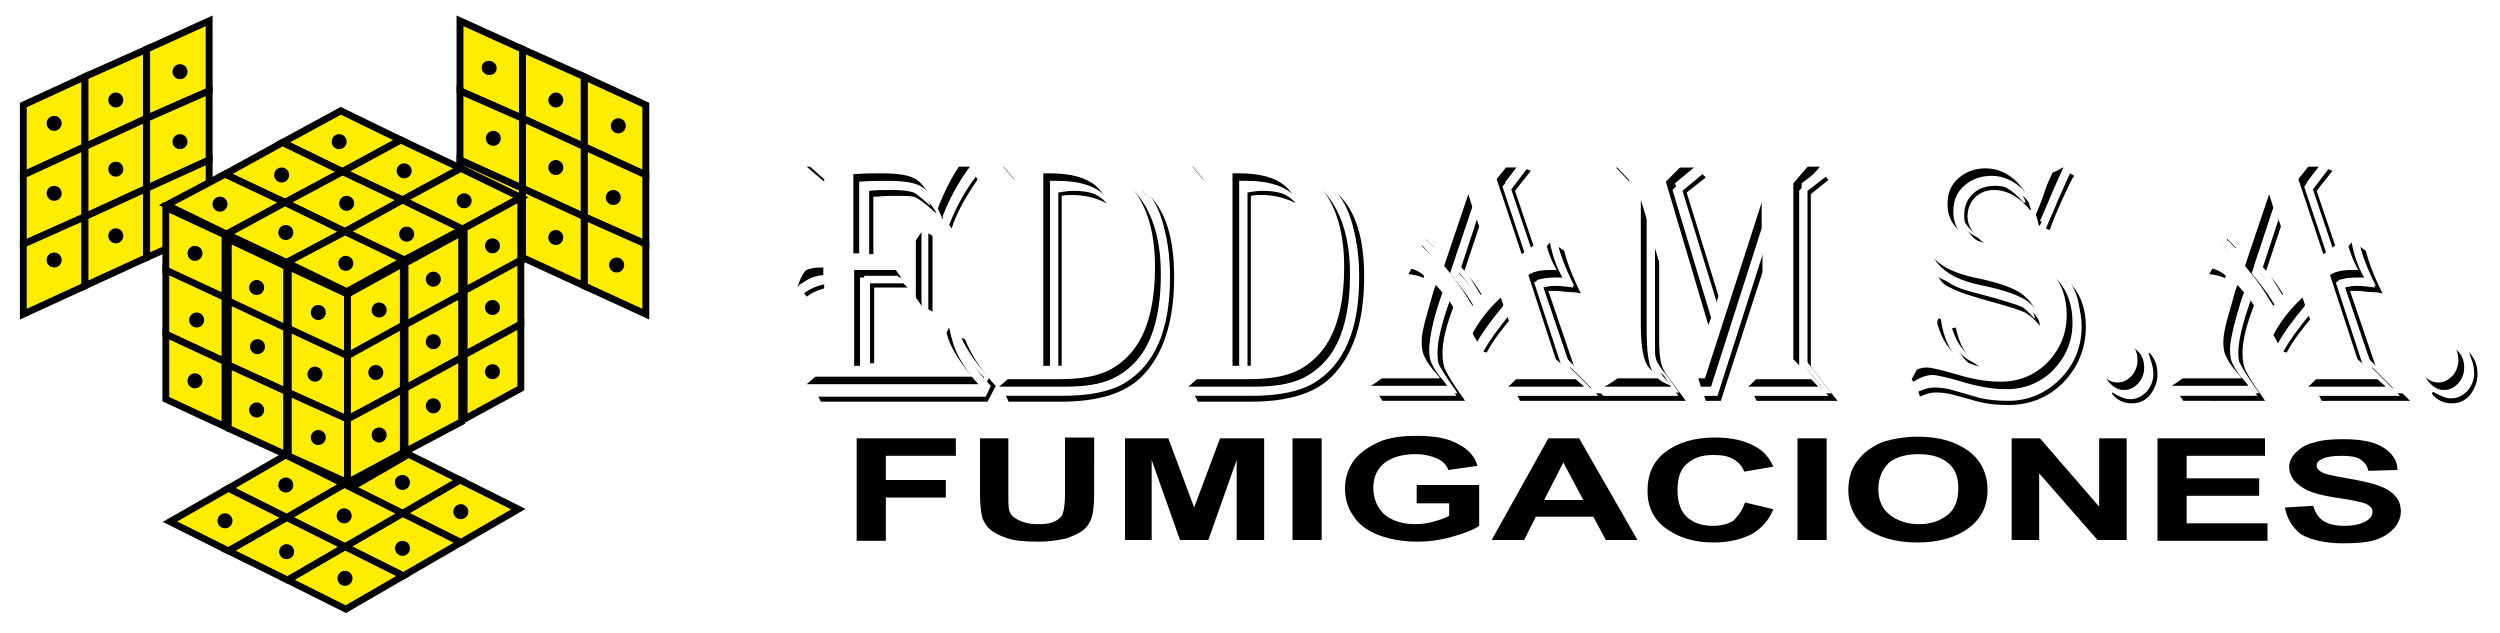<svg xmlns="http://www.w3.org/2000/svg" xmlns:xlink="http://www.w3.org/1999/xlink" id="Capa_1" x="0px" y="0px" viewBox="0 0 300 76" style="enable-background:new 0 0 300 76;" xml:space="preserve"><style type="text/css">	.st0{fill:#FFFFFF;}	.st1{fill-rule:evenodd;clip-rule:evenodd;fill:#FFED00;stroke:#000000;stroke-width:0.826;stroke-miterlimit:22.926;}	.st2{fill-rule:evenodd;clip-rule:evenodd;fill:#FFED00;stroke:#000000;stroke-width:0.819;stroke-miterlimit:22.926;}	.st3{fill-rule:evenodd;clip-rule:evenodd;fill:#FFED00;stroke:#000000;stroke-width:0.833;stroke-miterlimit:22.926;}	.st4{fill-rule:evenodd;clip-rule:evenodd;fill:#FFED00;stroke:#000000;stroke-width:0.819;stroke-miterlimit:22.926;}	.st5{fill-rule:evenodd;clip-rule:evenodd;fill:#FFED00;stroke:#000000;stroke-width:0.818;stroke-miterlimit:22.926;}	.st6{fill-rule:evenodd;clip-rule:evenodd;fill:#FFED00;stroke:#000000;stroke-width:0.825;stroke-miterlimit:22.926;}	.st7{fill-rule:evenodd;clip-rule:evenodd;fill:#FFED00;stroke:#000000;stroke-width:0.823;stroke-miterlimit:22.926;}	.st8{fill-rule:evenodd;clip-rule:evenodd;fill:#FFED00;}	.st9{fill-rule:evenodd;clip-rule:evenodd;}</style><path d="M102.8,64.8V52.6h11.9v2.1h-8.4v2.9h7.2v2.1h-7.2v5.2H102.8L102.8,64.8z M117.5,52.6h3.5v6.6c0,1,0,1.7,0.1,2 c0.1,0.5,0.5,0.9,1.1,1.2c0.6,0.3,1.3,0.5,2.3,0.5c1,0,1.7-0.1,2.2-0.4c0.5-0.3,0.8-0.6,0.9-1.1c0.1-0.4,0.2-1.1,0.2-2.1v-6.8h3.5 V59c0,1.5-0.1,2.5-0.3,3.1c-0.2,0.6-0.5,1.1-1,1.5c-0.5,0.4-1.2,0.7-2,1c-0.9,0.2-2,0.4-3.3,0.4c-1.7,0-2.9-0.1-3.8-0.4 c-0.9-0.3-1.5-0.6-2-1c-0.5-0.4-0.8-0.9-1-1.4c-0.2-0.7-0.3-1.7-0.3-3.1V52.6L117.5,52.6z M135,64.8V52.6h5.2l3.1,8.3l3.1-8.3h5.3 v12.2h-3.3v-9.6l-3.4,9.6h-3.4l-3.4-9.6v9.6H135L135,64.8z M155.1,64.8V52.6h3.5v12.2H155.1L155.1,64.8z M170,60.3v-2.1h7.5v4.9 c-0.7,0.5-1.8,0.9-3.2,1.3c-1.4,0.4-2.8,0.6-4.2,0.6c-1.8,0-3.4-0.3-4.7-0.8c-1.3-0.5-2.4-1.3-3-2.3c-0.7-1-1-2.1-1-3.3 c0-1.3,0.4-2.4,1.1-3.4c0.8-1,1.9-1.7,3.3-2.3c1.1-0.4,2.5-0.6,4.2-0.6c2.2,0,3.8,0.3,5,1c1.2,0.6,2,1.5,2.3,2.6l-3.5,0.5 c-0.2-0.6-0.7-1.1-1.4-1.4c-0.7-0.3-1.5-0.5-2.5-0.5c-1.5,0-2.7,0.3-3.7,1c-0.9,0.7-1.4,1.7-1.4,3c0,1.4,0.5,2.5,1.4,3.3 c0.9,0.7,2.1,1.1,3.6,1.1c0.7,0,1.5-0.1,2.2-0.3c0.7-0.2,1.4-0.4,1.9-0.7v-1.5H170L170,60.3z M196.5,64.8h-3.8l-1.5-2.8h-6.9 l-1.4,2.8H179l6.8-12.2h3.7L196.5,64.8L196.5,64.8z M190,60l-2.4-4.5l-2.3,4.5H190L190,60z M209.4,60.3l3.4,0.8 c-0.5,1.3-1.4,2.3-2.6,3c-1.2,0.6-2.7,1-4.6,1c-2.3,0-4.2-0.6-5.7-1.7c-1.5-1.1-2.2-2.6-2.2-4.5c0-2,0.7-3.6,2.2-4.7 c1.5-1.1,3.4-1.7,5.9-1.7c2.1,0,3.8,0.4,5.2,1.3c0.8,0.5,1.4,1.3,1.8,2.2l-3.5,0.6c-0.2-0.6-0.6-1.1-1.3-1.5 c-0.7-0.4-1.4-0.5-2.4-0.5c-1.3,0-2.3,0.3-3.1,1c-0.8,0.6-1.2,1.7-1.2,3.2c0,1.5,0.4,2.6,1.2,3.3c0.8,0.7,1.8,1,3.1,1 c0.9,0,1.7-0.2,2.4-0.6C208.6,61.9,209.1,61.2,209.4,60.3L209.4,60.3z M215.7,64.8V52.6h3.5v12.2H215.7L215.7,64.8z M221.8,58.8 c0-1.2,0.3-2.3,0.8-3.1c0.4-0.6,0.9-1.2,1.6-1.7c0.7-0.5,1.4-0.9,2.2-1.1c1.1-0.3,2.3-0.5,3.7-0.5c2.6,0,4.6,0.6,6.1,1.7 c1.5,1.1,2.3,2.7,2.3,4.7c0,2-0.8,3.5-2.3,4.6c-1.5,1.1-3.6,1.7-6.1,1.7c-2.6,0-4.6-0.6-6.2-1.7C222.6,62.3,221.8,60.7,221.8,58.8 L221.8,58.8z M225.4,58.7c0,1.4,0.5,2.4,1.4,3.1c0.9,0.7,2.1,1.1,3.5,1.1c1.4,0,2.5-0.4,3.4-1.1c0.9-0.7,1.3-1.8,1.3-3.2 c0-1.4-0.4-2.4-1.3-3.1c-0.9-0.7-2-1-3.5-1c-1.4,0-2.6,0.3-3.5,1C225.9,56.3,225.4,57.3,225.4,58.7L225.4,58.7z M241.4,64.8V52.6 h3.4l7.1,8.2v-8.2h3.3v12.2h-3.5l-7-8v8H241.4L241.4,64.8z M258.9,64.8V52.6h12.9v2.1h-9.4v2.7h8.7v2.1h-8.7v3.3h9.7v2.1H258.9 L258.9,64.8z M274.2,60.9l3.4-0.2c0.2,0.8,0.6,1.4,1.2,1.8c0.6,0.4,1.5,0.6,2.5,0.6c1.1,0,2-0.2,2.5-0.5c0.6-0.3,0.9-0.7,0.9-1.2 c0-0.3-0.1-0.5-0.4-0.7c-0.2-0.2-0.7-0.4-1.3-0.5c-0.4-0.1-1.3-0.3-2.8-0.5c-1.9-0.3-3.2-0.7-3.9-1.2c-1.1-0.7-1.6-1.5-1.6-2.5 c0-0.6,0.3-1.2,0.8-1.7c0.5-0.5,1.2-1,2.2-1.2c0.9-0.3,2.1-0.4,3.4-0.4c2.2,0,3.8,0.3,4.9,1c1.1,0.7,1.7,1.6,1.7,2.7l-3.5,0.1 c-0.1-0.6-0.5-1.1-1-1.4c-0.5-0.3-1.2-0.4-2.2-0.4c-1,0-1.8,0.1-2.4,0.4c-0.4,0.2-0.6,0.4-0.6,0.8c0,0.3,0.2,0.5,0.5,0.7 c0.4,0.3,1.5,0.5,3.2,0.8c1.7,0.3,3,0.6,3.8,0.9c0.8,0.3,1.5,0.7,1.9,1.2c0.5,0.5,0.7,1.2,0.7,1.9c0,0.7-0.3,1.4-0.8,2 c-0.6,0.6-1.3,1.1-2.3,1.4c-1,0.3-2.3,0.4-3.8,0.4c-2.2,0-3.9-0.4-5.1-1.1C275.1,63.3,274.4,62.2,274.2,60.9L274.2,60.9z"></path><path d="M116.4,20l-0.3,0.4c-1.2,1.7-2.2,3.7-3,5.9c-0.1-0.3-0.2-0.5-0.3-0.7c-0.7-1.7-1.4-2.7-2.2-3.2c-0.8-0.5-2.2-0.7-4.2-0.7 c-0.9,0-2,0-3.3,0.1v9.5h1.2v-8.4c0.9-0.1,1.8-0.1,2.7-0.1c1.6,0,2.7,0.2,3.4,0.6c0.7,0.4,1.4,1.1,2,2.2c-0.2-0.1-0.3-0.2-0.4-0.3 c-1-0.9-1.7-1.4-2.1-1.6c-0.4-0.2-1.3-0.2-2.6-0.2c-0.4,0-1.1,0-2.1,0.1l-0.4,0v7.8h3.4l2.4-3.6v8.9l-2.4-3.4h-5v11.5h1.2V34h4 l0.5,0.5h-4v10c2.5,0,4.3-0.2,5.3-0.6c1.1-0.4,1.9-1.2,2.5-2.3l1-1.9c0-0.1,0.1-0.2,0.2-0.4c0.3,1.5,0.7,2.7,1.2,3.6 c0.5,0.9,1.2,2,2.3,3.2H96.8l2.8-2.4v-9.2c-1,0.1-2,0.5-2.8,1.1l-0.3-0.4c0.7-0.6,1.8-1,3-1.2v-1c-0.2,0-0.4,0-0.4,0 c-1.3,0-2.4,0.5-3.4,1.5c0.6-2.2,1.8-3.3,3.9-3.3v-8.8L96.8,20H116.4L116.4,20z M117.3,21.5l-0.1,0.2c-1.5,2.2-2.5,4.1-3,5.7 l-0.3-0.4c0.8-2.1,1.9-4.1,3.2-5.8L117.3,21.5L117.3,21.5z M111.9,28.3v9.1l-0.5-0.3V28L111.9,28.3L111.9,28.3z M119.5,46.3l-1,1.9 h-20l-0.3-0.6h20.1l0.6-1.3c-1.8-1.8-3-3.8-3.7-5.8l0.6,0.2c0.7,1.8,1.8,3.5,3.4,5.3L119.5,46.3L119.5,46.3z M120.4,20h7.2 c3.5,0,6.2,0.8,7.9,2.3c2.5,2.3,3.8,5.8,3.8,10.6c0,5-1.1,8.6-3.3,10.8c-1,1-2.1,1.7-3.4,2.1c-1.2,0.4-2.9,0.6-4.9,0.6h-7.8l2.5-2.2 V22.4L120.4,20L120.4,20z M126,21.8v23.1h1V23.1c0.6-0.1,1.2-0.2,1.7-0.2c1,0,1.8,0.1,2.4,0.3c0.6,0.2,1.2,0.6,1.7,1.2 c-1.3-0.7-2.7-1-4.2-1c-0.3,0-0.7,0-1.2,0.1v21.3c1.4,0,2.4-0.1,3.1-0.4c0.7-0.3,1.4-0.7,2-1.5c1.8-2,2.7-5.4,2.7-10.2 c0-4.7-1-7.8-2.9-9.5c-1.2-1-3-1.5-5.5-1.5H126L126,21.8z M121,48.1l-0.3-0.6h6.7c3.3,0,5.8-0.5,7.5-1.5c3.7-2.2,5.5-6.4,5.5-12.7 c0-4.2-0.8-7.3-2.5-9.4l-0.7-0.9c0,0-0.1-0.1-0.2-0.3c2.6,1.8,3.9,5.3,3.9,10.5c0,5.4-1.3,9.4-3.9,12c-2,2-5.2,3-9.7,3H121L121,48.1 z M143.1,20h7.2c3.5,0,6.2,0.8,7.9,2.3c2.5,2.3,3.8,5.8,3.8,10.6c0,5-1.1,8.6-3.3,10.8c-1,1-2.1,1.7-3.4,2.1 c-1.2,0.4-2.9,0.6-4.9,0.6h-7.8l2.5-2.2V22.4L143.1,20L143.1,20z M148.7,21.8v23.1h1V23.1c0.6-0.1,1.2-0.2,1.7-0.2 c1,0,1.8,0.1,2.4,0.3c0.6,0.2,1.2,0.6,1.7,1.2c-1.3-0.7-2.7-1-4.2-1c-0.3,0-0.7,0-1.2,0.1v21.3c1.4,0,2.4-0.1,3.1-0.4 c0.7-0.3,1.4-0.7,2-1.5c1.8-2,2.7-5.4,2.7-10.2c0-4.7-1-7.8-2.9-9.5c-1.2-1-3-1.5-5.5-1.5H148.7L148.7,21.8z M143.7,48.1l-0.3-0.6 h6.7c3.3,0,5.8-0.5,7.5-1.5c3.7-2.2,5.5-6.4,5.5-12.7c0-4.2-0.8-7.3-2.5-9.4L160,23c0,0-0.1-0.1-0.2-0.3c2.6,1.8,3.9,5.3,3.9,10.5 c0,5.4-1.3,9.4-3.9,12c-2,2-5.2,3-9.7,3H143.7L143.7,48.1z M182.2,20l-1.9,2.4l3,9l0.7-0.5l-2.7-8.1l1.9-2.5l0.5,0.2l-1.9,2.4 l2.6,7.7c0.2-0.1,0.2-0.2,0.3-0.2l0.6-0.6c0.4-0.3,0.6-0.6,0.7-0.7c0.3,1.6,0.8,3,1.5,4.2c-0.4,0-0.6,0-0.8,0c-1.2,0-2,0.2-2.6,0.6 l3.3,10.1l2.7,2.4H181l2.5-2.4l-2-6c-1.3,1.5-2.4,3-3.1,4.3l-0.4-0.1c0.7-1.3,1.8-2.8,3.2-4.5l0.1-0.2l-0.3-0.9 c-1.5,1.4-2.7,2.9-3.6,4.7l-0.3-0.6c-0.6-1.1-1.5-2.4-2.4-3.9l-0.2-0.2c-0.9,2.3-1.4,4.3-1.4,5.7c0,0.9,0.1,1.6,0.4,2.2 c0.3,0.6,0.9,1.6,1.9,3c0.1,0.1,0.2,0.3,0.4,0.6h-9.9l-0.4-0.6h9.3l-0.3-0.4c-0.8-1.1-1.3-1.9-1.6-2.6c-0.3-0.6-0.4-1.3-0.4-2.2 c0-1.4,0.5-3.5,1.5-6.3l-0.8-0.9c-0.2,0.4-0.4,1.1-0.6,1.9l-0.6,2.1c-0.3,1.1-0.5,2.1-0.5,2.8c0,0.8,0.1,1.4,0.4,1.9 c0.2,0.5,0.7,1.2,1.5,2.1c0.1,0.1,0.2,0.2,0.3,0.4h-9.2c1.7-1,3.1-2.4,4.2-4.1c1-1.7,2-4.4,3-7.9l0.1-0.3c-0.6-0.6-1.6-1-2.8-1.1 c0.7-1.1,1.2-2.3,1.6-3.5c0.2,0.2,0.3,0.3,0.3,0.3l0.8,0.9c0.3,0.3,0.6,0.6,1,0.9l0.3-0.9l-0.2-0.2c-0.6-0.6-1.1-1.1-1.5-1.5 l-0.2-0.1l0.3-0.4c0.6,0.5,1.3,1,1.9,1.7l2.5-7.7l-1.9-2.3H182.2L182.2,20z M177.7,26.6l-2,6c0.1,0.1,0.2,0.2,0.2,0.2l0.8,0.9 c0.4,0.5,0.9,1.3,1.5,2.3l0.2,0.3c0.5-0.7,1.2-1.5,1.9-2.2L177.7,26.6L177.7,26.6z M176.9,24.2l-2.9,8.6c0.9,1.1,1.7,2.1,2.4,3.2 l0.8,1.3c0,0,0.1,0.1,0.2,0.3c0.1-0.1,0.2-0.2,0.2-0.2l0.3-0.3c0-0.1,0.1-0.1,0.2-0.3c-0.9-1.5-1.9-2.8-3-4l2.3-7L176.9,24.2 L176.9,24.2z M187.7,30.1c0.3,1.2,0.9,2.9,2,5.1c-0.3,0-0.4-0.1-0.5-0.1l-1.5-0.1c-0.7-0.1-1.2-0.1-1.5-0.1c-0.1,0-0.2,0-0.4,0 l3.1,9.1l4.1,4.1h-10.6l-0.3-0.6h9.7l-3.3-3.3l-3.3-9.7c0.4-0.1,0.9-0.2,1.4-0.2c0.7,0,1.4,0.1,2.2,0.2l-0.2-0.5 c-0.8-1.6-1.3-3.1-1.6-4.4L187.7,30.1L187.7,30.1z M218.4,20l-2.5,2.9V44l2.3,2.4h-8.4l2.5-2.4V30.2l-5.8,17.9h-1.8l-0.2-0.6h1.6 l6.1-19.1v-3.1l-6.8,21.1h-1.3l-5-16.6v10.9c0,1.5,0.1,2.5,0.3,3.1c0.2,0.6,0.6,1.3,1.2,2l1.7,2.3h-9.6l-0.3-0.6h9l-0.7-1.1h-8.2 l0.4-0.2c1.4-0.8,2.3-1.7,2.7-2.5c0.4-0.9,0.7-2.2,0.7-4.1v-17l-2.4-2.5h9.5l-2.7,2.7l5.2,17.2l0.7-1.8l-4.7-15.3l2.4-2l0.4,0.4 l-2.3,1.8l4.4,14.3l4.7-14.7l-2.2-2.7H218.4L218.4,20z M197.6,24.9v14.8c0,2.3,0.2,3.8,0.6,4.7c0.4,0.9,1.2,1.5,2.4,1.9l-0.2-0.3 c-1.2-0.9-1.8-2.3-1.8-4v-1.5V28.2L197.6,24.9L197.6,24.9z M219.4,21.6l-2.1,1.7V44l3.2,4.1h-9.7l-0.3-0.6h8.9l-2.5-3.2V22.9 l2.2-1.7L219.4,21.6L219.4,21.6z M247.8,20.2c-0.6,1-1.1,2-1.5,3c-0.7,2.1-1.2,3.3-1.5,3.8l-0.1,0.1c-0.1-0.1-0.1-0.3-0.1-0.3 c-0.3-1.2-0.6-2.1-0.8-2.6c-0.2-0.5-0.6-0.9-1-1.4c-1.1-1.1-2.4-1.7-3.8-1.7c-1.3,0-2.4,0.4-3.3,1.2c-0.9,0.8-1.3,1.8-1.3,3.1 c0,2.3,1.5,3.9,4.6,4.7l3.1,0.8c4.4,1.2,6.6,3.8,6.6,7.8c0,2.3-0.8,4.1-2.3,5.7c-1.5,1.5-3.4,2.3-5.6,2.3c-1.4,0-2.9-0.2-4.7-0.7 l-2.1-0.6c-0.9-0.2-1.6-0.4-2.1-0.4c-0.7,0-1.5,0.3-2.3,0.8l-0.2-0.3c1.5-2.6,2.6-5,3.2-7.3l0.3,0.1c0.3,2.1,1,3.8,2.3,5 c1.3,1.2,3,1.8,5,1.8c1.6,0,2.9-0.4,3.9-1.3c1-0.8,1.4-2,1.4-3.4c0-1.7-0.7-3-2-4.1c-1-0.8-2.9-1.5-5.9-2.1c-2.3-0.5-4-1.3-5-2.5 c-1-1.2-1.6-2.8-1.6-4.9c0-2.2,0.7-3.9,2.1-5.3c1.4-1.3,3.2-2,5.4-2c1.4,0,3.1,0.3,5,0.9c0.9,0.3,1.6,0.4,2,0.4c0.6,0,1.3-0.2,2-0.7 L247.8,20.2L247.8,20.2z M248.9,21.1l-0.2,0.3c-0.5,0.9-0.9,1.9-1.3,2.7c-0.9,2-1.3,3.1-1.4,3.4l-0.1,0.1l-0.4-0.2l0.1-0.2 c0.4-0.9,0.9-2.1,1.5-3.5l1.2-2.7l0.1-0.2L248.9,21.1L248.9,21.1z M243.6,25.2c-1.3-1.6-2.8-2.4-4.3-2.4c-0.9,0-1.7,0.3-2.3,0.9 c-0.6,0.6-0.9,1.4-0.9,2.3c0,1,0.6,2.1,1.9,3.1l0.2,0.1l-0.1,0.2c-1.6-0.8-2.4-2-2.4-3.5c0-1.1,0.3-1.9,1-2.6c0.7-0.7,1.6-1,2.7-1 c1.1,0,2,0.3,2.8,0.8c0.8,0.5,1.4,1.2,1.7,2.1L243.6,25.2L243.6,25.2z M247.8,33.4c1.7,1.4,2.5,3.4,2.5,5.8c0,2.6-0.9,4.8-2.7,6.7 c-1.8,1.8-4,2.7-6.6,2.7c-1.3,0-2.5-0.1-3.6-0.4l-2.9-0.8c-0.7-0.2-1.4-0.3-2.2-0.3c-0.7,0-1.3,0.2-1.9,0.5l-0.2-0.6 c0.6-0.3,1.3-0.5,1.9-0.5c0.7,0,1.6,0.1,2.5,0.4l2.8,0.8c1.1,0.3,2.3,0.4,3.6,0.4c2.4,0,4.5-0.9,6.2-2.6c1.7-1.7,2.6-3.9,2.6-6.3 c0-2.1-0.7-3.9-2-5.5V33.4L247.8,33.4z M234.7,39.3c0.5,2.5,1.7,4.2,3.6,5.2v0.2c-2.3-0.7-3.7-2.5-4.1-5.3L234.7,39.3L234.7,39.3z  M232.4,32.6l0.6,0.4c0.4,0.8,1.6,1.5,3.5,2l3,0.8c2,0.6,3.3,1,4,1.4c0.7,0.4,1.1,1,1.4,1.8l-0.1,0.1c-0.6-0.7-1.1-1.2-1.8-1.6 c-0.6-0.3-1.9-0.7-3.7-1.2c-2.6-0.7-4.4-1.3-5.3-1.8C233.2,34.2,232.6,33.5,232.4,32.6L232.4,32.6z M254.9,41.4 c0.7,0,1.2,0.3,1.7,0.8c0.5,0.5,0.7,1.2,0.7,1.9c0,0.7-0.2,1.3-0.7,1.9c-0.5,0.5-1,0.8-1.7,0.8c-0.7,0-1.2-0.3-1.7-0.8 c-0.5-0.5-0.7-1.1-0.7-1.9c0-0.7,0.2-1.4,0.7-1.9C253.6,41.7,254.2,41.4,254.9,41.4L254.9,41.4z M257.9,42.3c0.7,0.7,1,1.6,1,2.6 c0,0.9-0.3,1.7-0.9,2.5c-0.6,0.7-1.3,1-2.2,1c-1,0-1.8-0.4-2.4-1.2l0.1-0.1c0.8,0.5,1.5,0.8,2.1,0.8c0.8,0,1.4-0.3,2-0.9 c0.5-0.6,0.8-1.3,0.8-2.1c0-0.8-0.2-1.6-0.7-2.4L257.9,42.3L257.9,42.3z M278.4,20l-1.9,2.4l3,9l0.7-0.5l-2.7-8.1l1.9-2.5l0.5,0.2 l-1.9,2.4l2.6,7.7c0.2-0.1,0.2-0.2,0.3-0.2l0.6-0.6c0.4-0.3,0.6-0.6,0.7-0.7c0.3,1.6,0.8,3,1.5,4.2c-0.4,0-0.6,0-0.8,0 c-1.2,0-2,0.2-2.6,0.6l3.3,10.1l2.7,2.4h-9.3l2.5-2.4l-2-6c-1.3,1.5-2.4,3-3.1,4.3l-0.4-0.1c0.7-1.3,1.8-2.8,3.2-4.5l0.1-0.2 l-0.3-0.9c-1.5,1.4-2.7,2.9-3.6,4.7l-0.3-0.6c-0.6-1.1-1.5-2.4-2.4-3.9l-0.2-0.2c-0.9,2.3-1.4,4.3-1.4,5.7c0,0.9,0.1,1.6,0.4,2.2 c0.3,0.6,0.9,1.6,1.9,3c0.1,0.1,0.2,0.3,0.4,0.6H262l-0.4-0.6h9.3l-0.3-0.4c-0.8-1.1-1.3-1.9-1.6-2.6c-0.3-0.6-0.4-1.3-0.4-2.2 c0-1.4,0.5-3.5,1.5-6.3l-0.8-0.9c-0.2,0.4-0.4,1.1-0.6,1.9l-0.6,2.1c-0.3,1.1-0.5,2.1-0.5,2.8c0,0.8,0.1,1.4,0.4,1.9 c0.2,0.5,0.7,1.2,1.5,2.1c0.1,0.1,0.2,0.2,0.3,0.4h-9.2c1.7-1,3.1-2.4,4.2-4.1c1-1.7,2-4.4,3-7.9l0.1-0.3c-0.6-0.6-1.6-1-2.8-1.1 c0.7-1.1,1.2-2.3,1.6-3.5c0.2,0.2,0.3,0.3,0.3,0.3l0.8,0.9c0.3,0.3,0.6,0.6,1,0.9l0.3-0.9l-0.2-0.2c-0.6-0.6-1.1-1.1-1.5-1.5 l-0.2-0.1l0.3-0.4c0.6,0.5,1.3,1,1.9,1.7l2.5-7.7L270,20H278.4L278.4,20z M273.9,26.6l-2,6c0.1,0.1,0.2,0.2,0.2,0.2l0.8,0.9 c0.4,0.5,0.9,1.3,1.5,2.3l0.2,0.3c0.5-0.7,1.2-1.5,1.9-2.2L273.9,26.6L273.9,26.6z M273.1,24.2l-2.9,8.6c0.9,1.1,1.7,2.1,2.4,3.2 l0.8,1.3c0,0,0.1,0.1,0.2,0.3c0.1-0.1,0.2-0.2,0.2-0.2l0.3-0.3c0-0.1,0.1-0.1,0.2-0.3c-0.9-1.5-1.9-2.8-3-4l2.3-7L273.1,24.2 L273.1,24.2z M283.9,30.1c0.3,1.2,0.9,2.9,2,5.1c-0.3,0-0.4-0.1-0.5-0.1l-1.5-0.1c-0.7-0.1-1.2-0.1-1.5-0.1c-0.1,0-0.2,0-0.4,0 l3.1,9.1l4.1,4.1h-10.6l-0.3-0.6h9.7l-3.3-3.3l-3.3-9.7c0.4-0.1,0.9-0.2,1.4-0.2c0.7,0,1.4,0.1,2.2,0.2l-0.2-0.5 c-0.8-1.6-1.3-3.1-1.6-4.4L283.9,30.1L283.9,30.1z M293.3,41.4c0.7,0,1.2,0.3,1.7,0.8c0.5,0.5,0.7,1.2,0.7,1.9 c0,0.7-0.2,1.3-0.7,1.9c-0.5,0.5-1,0.8-1.7,0.8c-0.7,0-1.2-0.3-1.7-0.8c-0.5-0.5-0.7-1.1-0.7-1.9c0-0.7,0.2-1.4,0.7-1.9 C292.1,41.7,292.7,41.4,293.3,41.4L293.3,41.4z M296.3,42.3c0.7,0.7,1,1.6,1,2.6c0,0.9-0.3,1.7-0.9,2.5c-0.6,0.7-1.3,1-2.2,1 c-1,0-1.8-0.4-2.4-1.2L292,47c0.8,0.5,1.5,0.8,2.1,0.8c0.8,0,1.4-0.3,2-0.9c0.5-0.6,0.8-1.3,0.8-2.1c0-0.8-0.2-1.6-0.7-2.4 L296.3,42.3L296.3,42.3z"></path><path class="st0" d="M115.7,19.1l-0.3,0.4c-1.2,1.7-2.2,3.7-3,5.9c-0.1-0.3-0.2-0.5-0.3-0.7c-0.7-1.7-1.4-2.7-2.2-3.2 c-0.8-0.5-2.2-0.7-4.2-0.7c-0.9,0-2,0-3.3,0.1v9.5h1.2V22c0.9-0.1,1.8-0.1,2.7-0.1c1.6,0,2.7,0.2,3.4,0.6c0.7,0.4,1.4,1.1,2,2.2 c-0.2-0.1-0.3-0.2-0.4-0.3c-1-0.9-1.7-1.4-2.1-1.6c-0.4-0.2-1.3-0.2-2.6-0.2c-0.4,0-1.1,0-2.1,0.1l-0.4,0v7.8h3.4l2.4-3.6v8.9 l-2.4-3.4h-5v11.5h1.2V33.1h4l0.5,0.5h-4v10c2.5,0,4.3-0.2,5.3-0.6c1.1-0.4,1.9-1.2,2.5-2.3l1-1.9c0-0.1,0.1-0.2,0.2-0.4 c0.3,1.5,0.7,2.7,1.2,3.6c0.5,0.9,1.2,2,2.3,3.2H96.1l2.8-2.4v-9.2c-1,0.1-2,0.5-2.8,1.1l-0.3-0.4c0.7-0.6,1.8-1,3-1.2v-1 c-0.2,0-0.4,0-0.4,0c-1.3,0-2.4,0.5-3.4,1.5c0.6-2.2,1.8-3.3,3.9-3.3v-8.8l-2.8-2.5H115.7L115.7,19.1z M116.5,20.5l-0.1,0.2 c-1.5,2.2-2.5,4.1-3,5.7l-0.3-0.4c0.8-2.1,1.9-4.1,3.2-5.8L116.5,20.5L116.5,20.5z M111.1,27.4v9.1l-0.5-0.3v-9.1L111.1,27.4 L111.1,27.4z M118.7,45.3l-1,1.9h-20l-0.3-0.6h20.1l0.6-1.3c-1.8-1.8-3-3.8-3.7-5.8l0.6,0.2c0.7,1.8,1.8,3.5,3.4,5.3L118.7,45.3 L118.7,45.3z M119.7,19.1h7.2c3.5,0,6.2,0.8,7.9,2.3c2.5,2.3,3.8,5.8,3.8,10.6c0,5-1.1,8.6-3.3,10.8c-1,1-2.1,1.7-3.4,2.1 c-1.2,0.4-2.9,0.6-4.9,0.6h-7.8l2.5-2.2V21.5L119.7,19.1L119.7,19.1z M125.2,20.8v23.1h1V22.2c0.6-0.1,1.2-0.2,1.7-0.2 c1,0,1.8,0.1,2.4,0.3c0.6,0.2,1.2,0.6,1.7,1.2c-1.3-0.7-2.7-1-4.2-1c-0.3,0-0.7,0-1.2,0.1v21.3c1.4,0,2.4-0.1,3.1-0.4 c0.7-0.3,1.4-0.7,2-1.5c1.8-2,2.7-5.4,2.7-10.2c0-4.7-1-7.8-2.9-9.5c-1.2-1-3-1.5-5.5-1.5H125.2L125.2,20.8z M120.3,47.2l-0.3-0.6 h6.7c3.3,0,5.8-0.5,7.5-1.5c3.7-2.2,5.5-6.4,5.5-12.7c0-4.2-0.8-7.3-2.5-9.4l-0.7-0.9c0,0-0.1-0.1-0.2-0.3c2.6,1.8,3.9,5.3,3.9,10.5 c0,5.4-1.3,9.4-3.9,12c-2,2-5.2,3-9.7,3H120.3L120.3,47.2z M142.4,19.1h7.2c3.5,0,6.2,0.8,7.9,2.3c2.5,2.3,3.8,5.8,3.8,10.6 c0,5-1.1,8.6-3.3,10.8c-1,1-2.1,1.7-3.4,2.1c-1.2,0.4-2.9,0.6-4.9,0.6h-7.8l2.5-2.2V21.5L142.4,19.1L142.4,19.1z M147.9,20.8v23.1h1 V22.2c0.6-0.1,1.2-0.2,1.7-0.2c1,0,1.8,0.1,2.4,0.3c0.6,0.2,1.2,0.6,1.7,1.2c-1.3-0.7-2.7-1-4.2-1c-0.3,0-0.7,0-1.2,0.1v21.3 c1.4,0,2.4-0.1,3.1-0.4c0.7-0.3,1.4-0.7,2-1.5c1.8-2,2.7-5.4,2.7-10.2c0-4.7-1-7.8-2.9-9.5c-1.2-1-3-1.5-5.5-1.5H147.9L147.9,20.8z  M143,47.2l-0.3-0.6h6.7c3.3,0,5.8-0.5,7.5-1.5c3.7-2.2,5.5-6.4,5.5-12.7c0-4.2-0.8-7.3-2.5-9.4l-0.7-0.9c0,0-0.1-0.1-0.2-0.3 c2.6,1.8,3.9,5.3,3.9,10.5c0,5.4-1.3,9.4-3.9,12c-2,2-5.2,3-9.7,3H143L143,47.2z M181.5,19.1l-1.9,2.4l3,9l0.7-0.5l-2.7-8.1l1.9-2.5 l0.5,0.2l-1.9,2.4l2.6,7.7c0.2-0.1,0.2-0.2,0.3-0.2l0.6-0.6c0.4-0.3,0.6-0.6,0.7-0.7c0.3,1.6,0.8,3,1.5,4.2c-0.4,0-0.6,0-0.8,0 c-1.2,0-2,0.2-2.6,0.6l3.3,10.1l2.7,2.4h-9.3l2.5-2.4l-2-6c-1.3,1.5-2.4,3-3.1,4.3l-0.4-0.1c0.7-1.3,1.8-2.8,3.2-4.5l0.1-0.2 l-0.3-0.9c-1.5,1.4-2.7,2.9-3.6,4.7l-0.3-0.6c-0.6-1.1-1.5-2.4-2.4-3.9l-0.2-0.2c-0.9,2.3-1.4,4.3-1.4,5.7c0,0.9,0.1,1.6,0.4,2.2 c0.3,0.6,0.9,1.6,1.9,3c0.1,0.1,0.2,0.3,0.4,0.6h-9.9l-0.4-0.6h9.3l-0.3-0.4c-0.8-1.1-1.3-1.9-1.6-2.6c-0.3-0.6-0.4-1.3-0.4-2.2 c0-1.4,0.5-3.5,1.5-6.3l-0.8-0.9c-0.2,0.4-0.4,1.1-0.6,1.9l-0.6,2.1c-0.3,1.1-0.5,2.1-0.5,2.8c0,0.8,0.1,1.4,0.4,1.9 c0.2,0.5,0.7,1.2,1.5,2.1c0.1,0.1,0.2,0.2,0.3,0.4h-9.2c1.7-1,3.1-2.4,4.2-4.1c1-1.7,2-4.4,3-7.9l0.1-0.3c-0.6-0.6-1.6-1-2.8-1.1 c0.7-1.1,1.2-2.3,1.6-3.5c0.2,0.2,0.3,0.3,0.3,0.3l0.8,0.9c0.3,0.3,0.6,0.6,1,0.9l0.3-0.9l-0.2-0.2c-0.6-0.6-1.1-1.1-1.5-1.5 l-0.2-0.1l0.3-0.4c0.6,0.5,1.3,1,1.9,1.7l2.5-7.7l-1.9-2.3H181.5L181.5,19.1z M177,25.7l-2,6c0.1,0.1,0.2,0.2,0.2,0.2l0.8,0.9 c0.4,0.5,0.9,1.3,1.5,2.3l0.2,0.3c0.5-0.7,1.2-1.5,1.9-2.2L177,25.7L177,25.7z M176.2,23.3l-2.9,8.6c0.9,1.1,1.7,2.1,2.4,3.2 l0.8,1.3c0,0,0.1,0.1,0.2,0.3c0.1-0.1,0.2-0.2,0.2-0.2l0.3-0.3c0-0.1,0.1-0.1,0.2-0.3c-0.9-1.5-1.9-2.8-3-4l2.3-7L176.2,23.3 L176.2,23.3z M186.9,29.2c0.3,1.2,0.9,2.9,2,5.1c-0.3,0-0.4-0.1-0.5-0.1l-1.5-0.1c-0.7-0.1-1.2-0.1-1.5-0.1c-0.1,0-0.2,0-0.4,0 l3.1,9.1l4.1,4.1h-10.6l-0.3-0.6h9.7l-3.3-3.3l-3.3-9.7c0.4-0.1,0.9-0.2,1.4-0.2c0.7,0,1.4,0.1,2.2,0.2l-0.2-0.5 c-0.8-1.6-1.3-3.1-1.6-4.4L186.9,29.2L186.9,29.2z M217.7,19.1l-2.5,2.9v21.1l2.3,2.4H209l2.5-2.4V29.2l-5.8,17.9h-1.8l-0.2-0.6h1.6 l6.1-19.1v-3.1l-6.8,21.1h-1.3l-5-16.6v10.9c0,1.5,0.1,2.5,0.3,3.1c0.2,0.6,0.6,1.3,1.2,2l1.7,2.3h-9.6l-0.3-0.6h9l-0.7-1.1h-8.2 l0.4-0.2c1.4-0.8,2.3-1.7,2.7-2.5c0.4-0.9,0.7-2.2,0.7-4.1v-17l-2.4-2.5h9.5l-2.7,2.7L205,39l0.7-1.8L201,22l2.4-2l0.4,0.4l-2.3,1.8 l4.4,14.3l4.7-14.7l-2.2-2.7H217.7L217.7,19.1z M196.9,24v14.8c0,2.3,0.2,3.8,0.6,4.7c0.4,0.9,1.2,1.5,2.4,1.9l-0.2-0.3 c-1.2-0.9-1.8-2.3-1.8-4v-1.5V27.2L196.9,24L196.9,24z M218.7,20.7l-2.1,1.7v20.7l3.2,4.1h-9.7l-0.3-0.6h8.9l-2.5-3.2V22l2.2-1.7 L218.7,20.7L218.7,20.7z M247.1,19.3c-0.6,1-1.1,2-1.5,3c-0.7,2.1-1.2,3.3-1.5,3.8l-0.1,0.1c-0.1-0.1-0.1-0.3-0.1-0.3 c-0.3-1.2-0.6-2.1-0.8-2.6c-0.2-0.5-0.6-0.9-1-1.4c-1.1-1.1-2.4-1.7-3.8-1.7c-1.3,0-2.4,0.4-3.3,1.2c-0.9,0.8-1.3,1.8-1.3,3.1 c0,2.3,1.5,3.9,4.6,4.7l3.1,0.8c4.4,1.2,6.6,3.8,6.6,7.8c0,2.3-0.8,4.1-2.3,5.7c-1.5,1.5-3.4,2.3-5.6,2.3c-1.4,0-2.9-0.2-4.7-0.7 l-2.1-0.6c-0.9-0.2-1.6-0.4-2.1-0.4c-0.7,0-1.5,0.3-2.3,0.8l-0.2-0.3c1.5-2.6,2.6-5,3.2-7.3l0.3,0.1c0.3,2.1,1,3.8,2.3,5 c1.3,1.2,3,1.8,5,1.8c1.6,0,2.9-0.4,3.9-1.3c1-0.8,1.4-2,1.4-3.4c0-1.7-0.7-3-2-4.1c-1-0.8-2.9-1.5-5.9-2.1c-2.3-0.5-4-1.3-5-2.5 c-1-1.2-1.6-2.8-1.6-4.9c0-2.2,0.7-3.9,2.1-5.3c1.4-1.3,3.2-2,5.4-2c1.4,0,3.1,0.3,5,0.9c0.9,0.3,1.6,0.4,2,0.4c0.6,0,1.3-0.2,2-0.7 L247.1,19.3L247.1,19.3z M248.2,20.2l-0.2,0.3c-0.5,0.9-0.9,1.9-1.3,2.7c-0.9,2-1.3,3.1-1.4,3.4l-0.1,0.1l-0.4-0.2l0.1-0.2 c0.4-0.9,0.9-2.1,1.5-3.5l1.2-2.7l0.1-0.2L248.2,20.2L248.2,20.2z M242.8,24.3c-1.3-1.6-2.8-2.4-4.3-2.4c-0.9,0-1.7,0.3-2.3,0.9 c-0.6,0.6-0.9,1.4-0.9,2.3c0,1,0.6,2.1,1.9,3.1l0.2,0.1l-0.1,0.2c-1.6-0.8-2.4-2-2.4-3.5c0-1.1,0.3-1.9,1-2.6c0.7-0.7,1.6-1,2.7-1 c1.1,0,2,0.3,2.8,0.8c0.8,0.5,1.4,1.2,1.7,2.1L242.8,24.3L242.8,24.3z M247.1,32.4c1.7,1.4,2.5,3.4,2.5,5.8c0,2.6-0.9,4.8-2.7,6.7 c-1.8,1.8-4,2.7-6.6,2.7c-1.3,0-2.5-0.1-3.6-0.4l-2.9-0.8c-0.7-0.2-1.4-0.3-2.2-0.3c-0.7,0-1.3,0.2-1.9,0.5l-0.2-0.6 c0.6-0.3,1.3-0.5,1.9-0.5c0.7,0,1.6,0.1,2.5,0.4l2.8,0.8c1.1,0.3,2.3,0.4,3.6,0.4c2.4,0,4.5-0.9,6.2-2.6c1.7-1.7,2.6-3.9,2.6-6.3 c0-2.1-0.7-3.9-2-5.5V32.4L247.1,32.4z M234,38.4c0.5,2.5,1.7,4.2,3.6,5.2v0.2c-2.3-0.7-3.7-2.5-4.1-5.3L234,38.4L234,38.4z  M231.7,31.7l0.6,0.4c0.4,0.8,1.6,1.5,3.5,2l3,0.8c2,0.6,3.3,1,4,1.4c0.7,0.4,1.1,1,1.4,1.8l-0.1,0.1c-0.6-0.7-1.1-1.2-1.8-1.6 c-0.6-0.3-1.9-0.7-3.7-1.2c-2.6-0.7-4.4-1.3-5.3-1.8C232.4,33.3,231.9,32.6,231.7,31.7L231.7,31.7z M254.1,40.5 c0.7,0,1.2,0.3,1.7,0.8c0.5,0.5,0.7,1.2,0.7,1.9c0,0.7-0.2,1.3-0.7,1.9c-0.5,0.5-1,0.8-1.7,0.8c-0.7,0-1.2-0.3-1.7-0.8 c-0.5-0.5-0.7-1.1-0.7-1.9c0-0.7,0.2-1.4,0.7-1.9C252.9,40.7,253.5,40.5,254.1,40.5L254.1,40.5z M257.1,41.3c0.7,0.7,1,1.6,1,2.6 c0,0.9-0.3,1.7-0.9,2.5c-0.6,0.7-1.3,1-2.2,1c-1,0-1.8-0.4-2.4-1.2l0.1-0.1c0.8,0.5,1.5,0.8,2.1,0.8c0.8,0,1.4-0.3,2-0.9 c0.5-0.6,0.8-1.3,0.8-2.1c0-0.8-0.2-1.6-0.7-2.4L257.1,41.3L257.1,41.3z M277.7,19.1l-1.9,2.4l3,9l0.7-0.5l-2.7-8.1l1.9-2.5l0.5,0.2 l-1.9,2.4l2.6,7.7c0.2-0.1,0.2-0.2,0.3-0.2l0.6-0.6c0.4-0.3,0.6-0.6,0.7-0.7c0.3,1.6,0.8,3,1.5,4.2c-0.4,0-0.6,0-0.8,0 c-1.2,0-2,0.2-2.6,0.6l3.3,10.1l2.7,2.4h-9.3l2.5-2.4l-2-6c-1.3,1.5-2.4,3-3.1,4.3l-0.4-0.1c0.7-1.3,1.8-2.8,3.2-4.5l0.1-0.2 l-0.3-0.9c-1.5,1.4-2.7,2.9-3.6,4.7l-0.3-0.6c-0.6-1.1-1.5-2.4-2.4-3.9l-0.2-0.2c-0.9,2.3-1.4,4.3-1.4,5.7c0,0.9,0.1,1.6,0.4,2.2 c0.3,0.6,0.9,1.6,1.9,3c0.1,0.1,0.2,0.3,0.4,0.6h-9.9l-0.4-0.6h9.3l-0.3-0.4c-0.8-1.1-1.3-1.9-1.6-2.6c-0.3-0.6-0.4-1.3-0.4-2.2 c0-1.4,0.5-3.5,1.5-6.3l-0.8-0.9c-0.2,0.4-0.4,1.1-0.6,1.9l-0.6,2.1c-0.3,1.1-0.5,2.1-0.5,2.8c0,0.8,0.1,1.4,0.4,1.9 c0.2,0.5,0.7,1.2,1.5,2.1c0.1,0.1,0.2,0.2,0.3,0.4h-9.2c1.7-1,3.1-2.4,4.2-4.1c1-1.7,2-4.4,3-7.9l0.1-0.3c-0.6-0.6-1.6-1-2.8-1.1 c0.7-1.1,1.2-2.3,1.6-3.5c0.2,0.2,0.3,0.3,0.3,0.3l0.8,0.9c0.3,0.3,0.6,0.6,1,0.9l0.3-0.9l-0.2-0.2c-0.6-0.6-1.1-1.1-1.5-1.5 l-0.2-0.1l0.3-0.4c0.6,0.5,1.3,1,1.9,1.7l2.5-7.7l-1.9-2.3H277.7L277.7,19.1z M273.2,25.7l-2,6c0.1,0.1,0.2,0.2,0.2,0.2l0.8,0.9 c0.4,0.5,0.9,1.3,1.5,2.3l0.2,0.3c0.5-0.7,1.2-1.5,1.9-2.2L273.2,25.7L273.2,25.7z M272.3,23.3l-2.9,8.6c0.9,1.1,1.7,2.1,2.4,3.2 l0.8,1.3c0,0,0.1,0.1,0.2,0.3c0.1-0.1,0.2-0.2,0.2-0.2l0.3-0.3c0-0.1,0.1-0.1,0.2-0.3c-0.9-1.5-1.9-2.8-3-4l2.3-7L272.3,23.3 L272.3,23.3z M283.1,29.2c0.3,1.2,0.9,2.9,2,5.1c-0.3,0-0.4-0.1-0.5-0.1l-1.5-0.1c-0.7-0.1-1.2-0.1-1.5-0.1c-0.1,0-0.2,0-0.4,0 l3.1,9.1l4.1,4.1h-10.6l-0.3-0.6h9.7l-3.3-3.3l-3.3-9.7c0.4-0.1,0.9-0.2,1.4-0.2c0.7,0,1.4,0.1,2.2,0.2l-0.2-0.5 c-0.8-1.6-1.3-3.1-1.6-4.4L283.1,29.2L283.1,29.2z M292.6,40.5c0.7,0,1.2,0.3,1.7,0.8c0.5,0.5,0.7,1.2,0.7,1.9 c0,0.7-0.2,1.3-0.7,1.9c-0.5,0.5-1,0.8-1.7,0.8c-0.7,0-1.2-0.3-1.7-0.8c-0.5-0.5-0.7-1.1-0.7-1.9c0-0.7,0.2-1.4,0.7-1.9 C291.4,40.7,291.9,40.5,292.6,40.5L292.6,40.5z M295.6,41.3c0.7,0.7,1,1.6,1,2.6c0,0.9-0.3,1.7-0.9,2.5c-0.6,0.7-1.3,1-2.2,1 c-1,0-1.8-0.4-2.4-1.2l0.1-0.1c0.8,0.5,1.5,0.8,2.1,0.8c0.8,0,1.4-0.3,2-0.9c0.5-0.6,0.8-1.3,0.8-2.1c0-0.8-0.2-1.6-0.7-2.4 L295.6,41.3L295.6,41.3z"></path><polygon class="st1" points="2.8,12.6 10.2,9.2 10.2,17.6 2.8,21 2.8,12.6 "></polygon><polygon class="st1" points="17.6,5.9 10.2,9.2 10.2,17.6 17.6,14.2 17.6,5.9 "></polygon><polygon class="st1" points="17.6,5.9 25.1,2.5 25.1,10.9 17.6,14.2 17.6,5.9 "></polygon><polygon class="st1" points="2.8,29.3 10.2,26 10.2,17.6 2.8,21 2.8,29.3 "></polygon><polygon class="st1" points="17.6,22.6 10.2,26 10.2,17.6 17.6,14.2 17.6,22.6 "></polygon><polygon class="st1" points="17.6,22.6 25.1,19.2 25.1,10.9 17.6,14.2 17.6,22.6 "></polygon><polygon class="st1" points="2.8,29.3 10.2,26 10.2,34.3 2.8,37.7 2.8,29.3 "></polygon><polygon class="st1" points="17.6,22.6 10.2,26 10.2,34.3 17.6,30.9 17.6,22.6 "></polygon><polygon class="st1" points="17.6,22.6 25.1,19.2 25.1,27.6 17.6,30.9 17.6,22.6 "></polygon><polygon class="st1" points="77.5,12.6 70.1,9.2 70.1,17.6 77.5,21 77.5,12.6 "></polygon><polygon class="st1" points="62.7,5.9 70.1,9.2 70.1,17.6 62.7,14.2 62.7,5.9 "></polygon><polygon class="st1" points="62.7,5.9 55.2,2.5 55.2,10.9 62.7,14.2 62.7,5.9 "></polygon><polygon class="st1" points="77.5,29.3 70.1,26 70.1,17.6 77.5,21 77.5,29.3 "></polygon><polygon class="st1" points="62.7,22.6 70.1,26 70.1,17.6 62.7,14.2 62.7,22.6 "></polygon><polygon class="st1" points="62.7,22.6 55.2,19.2 55.2,10.9 62.7,14.2 62.7,22.6 "></polygon><polygon class="st1" points="77.5,29.3 70.1,26 70.1,34.3 77.5,37.7 77.5,29.3 "></polygon><polygon class="st1" points="62.7,22.6 70.1,26 70.1,34.3 62.7,30.9 62.7,22.6 "></polygon><polygon class="st1" points="62.7,22.6 55.2,19.2 55.2,27.6 62.7,30.9 62.7,22.6 "></polygon><polygon class="st2" points="62.2,61.1 55.2,57.6 48.3,61.6 55.3,65.1 62.2,61.1 "></polygon><polygon class="st2" points="48.2,54.1 55.2,57.6 48.3,61.6 41.3,58.1 48.2,54.1 "></polygon><polygon class="st2" points="48.2,55 41.2,51.5 34.3,55.5 41.3,59 48.2,55 "></polygon><polygon class="st2" points="48.4,69.1 41.4,65.6 48.3,61.6 55.3,65.1 48.4,69.1 "></polygon><polygon class="st2" points="34.4,62.1 41.4,65.6 48.3,61.6 41.3,58.1 34.4,62.1 "></polygon><polygon class="st2" points="34.4,62.1 27.4,58.6 34.3,54.6 41.3,58.1 34.4,62.1 "></polygon><polygon class="st2" points="48.4,69.1 41.4,65.6 34.5,69.6 41.5,73.1 48.4,69.1 "></polygon><polygon class="st2" points="34.4,62.1 41.4,65.6 34.5,69.6 27.4,66.1 34.4,62.1 "></polygon><polygon class="st2" points="34.4,62.1 27.4,58.6 20.4,62.6 27.4,66.1 34.4,62.1 "></polygon><polygon class="st3" points="40.9,13.3 48.1,16.8 41.1,20.6 33.9,17.1 40.9,13.3 "></polygon><polygon class="st3" points="55.3,20.2 48.1,16.8 41.1,20.6 48.3,24 55.3,20.2 "></polygon><polygon class="st3" points="55.3,20.2 62.5,23.7 55.5,27.5 48.3,24 55.3,20.2 "></polygon><polygon class="st3" points="27,20.9 34.2,24.3 41.1,20.6 33.9,17.1 27,20.9 "></polygon><polygon class="st3" points="41.4,27.8 34.2,24.3 41.1,20.6 48.3,24 41.4,27.8 "></polygon><polygon class="st3" points="41.4,27.8 48.5,31.2 55.5,27.5 48.3,24 41.4,27.8 "></polygon><polygon class="st3" points="27,20.9 34.2,24.3 27.2,28.1 20,24.6 27,20.9 "></polygon><polygon class="st3" points="41.4,27.8 34.2,24.3 27.2,28.1 34.4,31.5 41.4,27.8 "></polygon><polygon class="st3" points="41.4,27.8 48.5,31.2 41.6,35 34.4,31.5 41.4,27.8 "></polygon><polygon class="st4" points="19.9,24.9 27,28.2 27,35.9 19.9,32.6 19.9,24.9 "></polygon><polygon class="st4" points="19.9,32.4 27,35.7 27,43.4 19.9,40.1 19.9,32.4 "></polygon><polygon class="st4" points="19.9,40.1 27,43.4 27,51.2 19.9,47.9 19.9,40.1 "></polygon><polygon class="st5" points="27.4,28.7 34.4,32 34.4,39.6 27.4,36.3 27.4,28.7 "></polygon><polygon class="st5" points="27.4,36.1 34.4,39.4 34.4,47 27.4,43.8 27.4,36.1 "></polygon><polygon class="st5" points="27.4,43.8 34.4,47 34.4,54.6 27.4,51.4 27.4,43.8 "></polygon><polygon class="st5" points="34.6,32 41.7,35.3 41.7,42.9 34.6,39.6 34.6,32 "></polygon><polygon class="st5" points="34.6,39.4 41.7,42.7 41.7,50.3 34.6,47.1 34.6,39.4 "></polygon><polygon class="st5" points="34.6,47.1 41.7,50.3 41.7,57.9 34.6,54.7 34.6,47.1 "></polygon><polygon class="st6" points="62.5,23.7 55.7,27.4 55.7,35.1 62.5,31.4 62.5,23.7 "></polygon><polygon class="st6" points="62.5,31.2 55.7,34.9 55.7,42.6 62.5,38.9 62.5,31.2 "></polygon><polygon class="st6" points="62.5,38.9 55.7,42.6 55.7,50.3 62.5,46.6 62.5,38.9 "></polygon><polygon class="st7" points="55.4,27.9 48.6,31.6 48.6,39.2 55.4,35.5 55.4,27.9 "></polygon><polygon class="st7" points="55.4,35.3 48.6,39 48.6,46.6 55.4,42.9 55.4,35.3 "></polygon><polygon class="st7" points="55.4,42.9 48.6,46.6 48.6,54.2 55.4,50.6 55.4,42.9 "></polygon><polygon class="st7" points="48.4,31.6 41.7,35.3 41.7,42.9 48.4,39.2 48.4,31.6 "></polygon><polygon class="st7" points="48.4,39 41.7,42.7 41.7,50.3 48.4,46.7 48.4,39 "></polygon><polygon class="st7" points="48.4,46.7 41.7,50.3 41.7,57.9 48.4,54.3 48.4,46.7 "></polygon><path class="st8" d="M52.1,46.8c0.7,0,1.2,0.5,1.2,1.2c0,0.6-0.5,1.2-1.2,1.2c-0.7,0-1.2-0.5-1.2-1.2C50.9,47.3,51.4,46.8,52.1,46.8 L52.1,46.8z"></path><path class="st9" d="M13.9,11.1c0.5,0,0.9,0.4,0.9,0.9c0,0.5-0.4,0.9-0.9,0.9c-0.5,0-0.9-0.4-0.9-0.9C13,11.5,13.4,11.1,13.9,11.1 L13.9,11.1z"></path><path class="st9" d="M30.8,33.6c0.5,0,0.9,0.4,0.9,0.9c0,0.5-0.4,0.9-0.9,0.9c-0.5,0-0.9-0.4-0.9-0.9C29.9,34,30.3,33.6,30.8,33.6 L30.8,33.6z"></path><path class="st9" d="M23.6,37.5c0.5,0,0.9,0.4,0.9,0.9c0,0.5-0.4,0.9-0.9,0.9c-0.5,0-0.9-0.4-0.9-0.9C22.7,37.9,23.1,37.5,23.6,37.5 L23.6,37.5z"></path><path class="st9" d="M37.8,44c0.5,0,0.9,0.4,0.9,0.9c0,0.5-0.4,0.9-0.9,0.9c-0.5,0-0.9-0.4-0.9-0.9C36.9,44.4,37.3,44,37.8,44 L37.8,44z"></path><path class="st9" d="M30.8,48.3c0.5,0,0.9,0.4,0.9,0.9c0,0.5-0.4,0.9-0.9,0.9c-0.5,0-0.9-0.4-0.9-0.9C29.9,48.7,30.3,48.3,30.8,48.3 L30.8,48.3z"></path><path class="st9" d="M66.7,11.1c0.5,0,0.9,0.4,0.9,0.9c0,0.5-0.4,0.9-0.9,0.9c-0.5,0-0.9-0.4-0.9-0.9C65.8,11.6,66.2,11.1,66.7,11.1 L66.7,11.1z"></path><path class="st9" d="M59.2,15.7c0.5,0,0.9,0.4,0.9,0.9s-0.4,0.9-0.9,0.9c-0.5,0-0.9-0.4-0.9-0.9S58.7,15.7,59.2,15.7L59.2,15.7z"></path><path class="st9" d="M73.6,22.8c0.5,0,0.9,0.4,0.9,0.9c0,0.5-0.4,0.9-0.9,0.9c-0.5,0-0.9-0.4-0.9-0.9C72.7,23.2,73.1,22.8,73.6,22.8 L73.6,22.8z"></path><path class="st9" d="M66.7,27.6c0.5,0,0.9,0.4,0.9,0.9c0,0.5-0.4,0.9-0.9,0.9c-0.5,0-0.9-0.4-0.9-0.9C65.8,28,66.2,27.6,66.7,27.6 L66.7,27.6z"></path><path class="st9" d="M6.5,13.9c0.5,0,0.9,0.4,0.9,0.9c0,0.5-0.4,0.9-0.9,0.9c-0.5,0-0.9-0.4-0.9-0.9C5.6,14.3,6,13.9,6.5,13.9 L6.5,13.9z"></path><path class="st9" d="M21.6,7.7c0.5,0,0.9,0.4,0.9,0.9c0,0.5-0.4,0.9-0.9,0.9c-0.5,0-0.9-0.4-0.9-0.9C20.7,8.1,21.1,7.7,21.6,7.7 L21.6,7.7z"></path><path class="st9" d="M13.9,19.4c0.5,0,0.9,0.4,0.9,0.9c0,0.5-0.4,0.9-0.9,0.9c-0.5,0-0.9-0.4-0.9-0.9C13,19.8,13.4,19.4,13.9,19.4 L13.9,19.4z"></path><path class="st9" d="M6.5,22.3c0.5,0,0.9,0.4,0.9,0.9c0,0.5-0.4,0.9-0.9,0.9c-0.5,0-0.9-0.4-0.9-0.9C5.6,22.7,6,22.3,6.5,22.3 L6.5,22.3z"></path><path class="st9" d="M21.6,16.1c0.5,0,0.9,0.4,0.9,0.9c0,0.5-0.4,0.9-0.9,0.9c-0.5,0-0.9-0.4-0.9-0.9C20.7,16.5,21.1,16.1,21.6,16.1 L21.6,16.1z"></path><path class="st9" d="M13.9,27.4c0.5,0,0.9,0.4,0.9,0.9c0,0.5-0.4,0.9-0.9,0.9c-0.5,0-0.9-0.4-0.9-0.9C13,27.8,13.4,27.4,13.9,27.4 L13.9,27.4z"></path><path class="st9" d="M6.5,30.3c0.5,0,0.9,0.4,0.9,0.9c0,0.5-0.4,0.9-0.9,0.9c-0.5,0-0.9-0.4-0.9-0.9C5.6,30.7,6,30.3,6.5,30.3 L6.5,30.3z"></path><path class="st9" d="M58.7,7.3c0.5,0,0.9,0.4,0.9,0.9S59.2,9,58.7,9c-0.5,0-0.9-0.4-0.9-0.9S58.2,7.3,58.7,7.3L58.7,7.3z"></path><path class="st9" d="M74.2,14.2c0.5,0,0.9,0.4,0.9,0.9c0,0.5-0.4,0.9-0.9,0.9c-0.5,0-0.9-0.4-0.9-0.9C73.3,14.6,73.7,14.2,74.2,14.2 L74.2,14.2z"></path><path class="st9" d="M66.7,19.2c0.5,0,0.9,0.4,0.9,0.9c0,0.5-0.4,0.9-0.9,0.9c-0.5,0-0.9-0.4-0.9-0.9C65.8,19.6,66.2,19.2,66.7,19.2 L66.7,19.2z"></path><path class="st9" d="M74,30.9c0.5,0,0.9,0.4,0.9,0.9c0,0.5-0.4,0.9-0.9,0.9c-0.5,0-0.9-0.4-0.9-0.9C73.1,31.3,73.5,30.9,74,30.9 L74,30.9z"></path><path class="st9" d="M23.4,29.5c0.5,0,0.9,0.4,0.9,0.9c0,0.5-0.4,0.9-0.9,0.9c-0.5,0-0.9-0.4-0.9-0.9C22.5,29.9,22.9,29.5,23.4,29.5 L23.4,29.5z"></path><path class="st9" d="M38.2,36.6c0.5,0,0.9,0.4,0.9,0.9s-0.4,0.9-0.9,0.9c-0.5,0-0.9-0.4-0.9-0.9S37.7,36.6,38.2,36.6L38.2,36.6z"></path><path class="st9" d="M30.9,40.7c0.5,0,0.9,0.4,0.9,0.9c0,0.5-0.4,0.9-0.9,0.9c-0.5,0-0.9-0.4-0.9-0.9C30,41.1,30.4,40.7,30.9,40.7 L30.9,40.7z"></path><path class="st9" d="M38.2,51.6c0.5,0,0.9,0.4,0.9,0.9c0,0.5-0.4,0.9-0.9,0.9c-0.5,0-0.9-0.4-0.9-0.9C37.3,52,37.7,51.6,38.2,51.6 L38.2,51.6z"></path><path class="st9" d="M23.4,44.8c0.5,0,0.9,0.4,0.9,0.9c0,0.5-0.4,0.9-0.9,0.9c-0.5,0-0.9-0.4-0.9-0.9C22.5,45.2,22.9,44.8,23.4,44.8 L23.4,44.8z"></path><path class="st9" d="M45.1,43.8c0.5,0,0.9,0.4,0.9,0.9s-0.4,0.9-0.9,0.9c-0.5,0-0.9-0.4-0.9-0.9S44.6,43.8,45.1,43.8L45.1,43.8z"></path><path class="st9" d="M45.5,36.3c0.5,0,0.9,0.4,0.9,0.9c0,0.5-0.4,0.9-0.9,0.9c-0.5,0-0.9-0.4-0.9-0.9C44.6,36.7,45,36.3,45.5,36.3 L45.5,36.3z"></path><path class="st9" d="M45.5,51.3c0.5,0,0.9,0.4,0.9,0.9c0,0.5-0.4,0.9-0.9,0.9c-0.5,0-0.9-0.4-0.9-0.9C44.6,51.7,45,51.3,45.5,51.3 L45.5,51.3z"></path><path class="st9" d="M52,32.6c0.5,0,0.9,0.4,0.9,0.9c0,0.5-0.4,0.9-0.9,0.9c-0.5,0-0.9-0.4-0.9-0.9C51.1,33,51.5,32.6,52,32.6 L52,32.6z"></path><path class="st9" d="M52,40.1c0.5,0,0.9,0.4,0.9,0.9c0,0.5-0.4,0.9-0.9,0.9c-0.5,0-0.9-0.4-0.9-0.9C51.1,40.5,51.5,40.1,52,40.1 L52,40.1z"></path><path class="st9" d="M52,47.8c0.5,0,0.9,0.4,0.9,0.9c0,0.5-0.4,0.9-0.9,0.9c-0.5,0-0.9-0.4-0.9-0.9C51.1,48.2,51.5,47.8,52,47.8 L52,47.8z"></path><path class="st9" d="M59.1,28.6c0.5,0,0.9,0.4,0.9,0.9c0,0.5-0.4,0.9-0.9,0.9c-0.5,0-0.9-0.4-0.9-0.9C58.2,29,58.6,28.6,59.1,28.6 L59.1,28.6z"></path><path class="st9" d="M59.1,36c0.5,0,0.9,0.4,0.9,0.9c0,0.5-0.4,0.9-0.9,0.9c-0.5,0-0.9-0.4-0.9-0.9C58.2,36.4,58.6,36,59.1,36 L59.1,36z"></path><path class="st9" d="M59.1,43.7c0.5,0,0.9,0.4,0.9,0.9c0,0.5-0.4,0.9-0.9,0.9c-0.5,0-0.9-0.4-0.9-0.9C58.2,44.1,58.6,43.7,59.1,43.7 L59.1,43.7z"></path><path class="st9" d="M26.4,23.6c0.5,0,0.9,0.4,0.9,0.9c0,0.5-0.4,0.9-0.9,0.9c-0.5,0-0.9-0.4-0.9-0.9C25.5,24,25.9,23.6,26.4,23.6 L26.4,23.6z"></path><path class="st9" d="M34.3,27c0.5,0,0.9,0.4,0.9,0.9c0,0.5-0.4,0.9-0.9,0.9c-0.5,0-0.9-0.4-0.9-0.9C33.4,27.4,33.8,27,34.3,27 L34.3,27z"></path><path class="st9" d="M41.5,30.7c0.5,0,0.9,0.4,0.9,0.9c0,0.5-0.4,0.9-0.9,0.9c-0.5,0-0.9-0.4-0.9-0.9C40.6,31.1,41,30.7,41.5,30.7 L41.5,30.7z"></path><path class="st9" d="M33.8,20.1c0.5,0,0.9,0.4,0.9,0.9c0,0.5-0.4,0.9-0.9,0.9c-0.5,0-0.9-0.4-0.9-0.9C32.9,20.5,33.3,20.1,33.8,20.1 L33.8,20.1z"></path><path class="st9" d="M41.6,23.5c0.5,0,0.9,0.4,0.9,0.9c0,0.5-0.4,0.9-0.9,0.9c-0.5,0-0.9-0.4-0.9-0.9C40.7,23.9,41.1,23.5,41.6,23.5 L41.6,23.5z"></path><path class="st9" d="M48.8,27.2c0.5,0,0.9,0.4,0.9,0.9c0,0.5-0.4,0.9-0.9,0.9c-0.5,0-0.9-0.4-0.9-0.9C47.9,27.6,48.3,27.2,48.8,27.2 L48.8,27.2z"></path><path class="st9" d="M40.7,16.1c0.5,0,0.9,0.4,0.9,0.9c0,0.5-0.4,0.9-0.9,0.9c-0.5,0-0.9-0.4-0.9-0.9C39.8,16.5,40.2,16.1,40.7,16.1 L40.7,16.1z"></path><path class="st9" d="M48.5,19.6c0.5,0,0.9,0.4,0.9,0.9c0,0.5-0.4,0.9-0.9,0.9c-0.5,0-0.9-0.4-0.9-0.9C47.6,20,48,19.6,48.5,19.6 L48.5,19.6z"></path><path class="st9" d="M55.7,23.2c0.5,0,0.9,0.4,0.9,0.9c0,0.5-0.4,0.9-0.9,0.9c-0.5,0-0.9-0.4-0.9-0.9C54.8,23.6,55.2,23.2,55.7,23.2 L55.7,23.2z"></path><path class="st9" d="M34.3,57.3c0.5,0,0.9,0.4,0.9,0.9c0,0.5-0.4,0.9-0.9,0.9c-0.5,0-0.9-0.4-0.9-0.9C33.4,57.7,33.8,57.3,34.3,57.3 L34.3,57.3z"></path><path class="st9" d="M27,61.6c0.5,0,0.9,0.4,0.9,0.9s-0.4,0.9-0.9,0.9c-0.5,0-0.9-0.4-0.9-0.9S26.5,61.6,27,61.6L27,61.6z"></path><path class="st9" d="M34.4,65.3c0.5,0,0.9,0.4,0.9,0.9s-0.4,0.9-0.9,0.9c-0.5,0-0.9-0.4-0.9-0.9S33.9,65.3,34.4,65.3L34.4,65.3z"></path><path class="st9" d="M41.3,61c0.5,0,0.9,0.4,0.9,0.9c0,0.5-0.4,0.9-0.9,0.9c-0.5,0-0.9-0.4-0.9-0.9C40.4,61.4,40.8,61,41.3,61 L41.3,61z"></path><path class="st9" d="M48.3,57c0.5,0,0.9,0.4,0.9,0.9c0,0.5-0.4,0.9-0.9,0.9c-0.5,0-0.9-0.4-0.9-0.9C47.3,57.4,47.8,57,48.3,57 L48.3,57z"></path><path class="st9" d="M55.3,60.5c0.5,0,0.9,0.4,0.9,0.9c0,0.5-0.4,0.9-0.9,0.9c-0.5,0-0.9-0.4-0.9-0.9C54.4,60.9,54.8,60.5,55.3,60.5 L55.3,60.5z"></path><path class="st9" d="M48.3,64.9c0.5,0,0.9,0.4,0.9,0.9c0,0.5-0.4,0.9-0.9,0.9c-0.5,0-0.9-0.4-0.9-0.9C47.4,65.3,47.8,64.9,48.3,64.9 L48.3,64.9z"></path><path class="st9" d="M41.4,68.5c0.5,0,0.9,0.4,0.9,0.9c0,0.5-0.4,0.9-0.9,0.9c-0.5,0-0.9-0.4-0.9-0.9C40.5,68.9,40.9,68.5,41.4,68.5 L41.4,68.5z"></path><g>	<defs>		<line id="SVGID_1_" x1="269.2" y1="20.1" x2="269.2" y2="20.1"></line>	</defs>	<clipPath id="SVGID_2_">		<use xlink:href="#SVGID_1_" style="overflow:visible;"></use>	</clipPath></g><g>	<defs>		<line id="SVGID_3_" x1="269.2" y1="20.1" x2="269.2" y2="20.1"></line>	</defs>	<clipPath id="SVGID_4_">		<use xlink:href="#SVGID_3_" style="overflow:visible;"></use>	</clipPath></g><g>	<defs>		<line id="SVGID_5_" x1="269.2" y1="20.1" x2="269.2" y2="20.1"></line>	</defs>	<clipPath id="SVGID_6_">		<use xlink:href="#SVGID_5_" style="overflow:visible;"></use>	</clipPath></g><g>	<defs>		<line id="SVGID_7_" x1="269.2" y1="20.1" x2="269.2" y2="20.1"></line>	</defs>	<clipPath id="SVGID_8_">		<use xlink:href="#SVGID_7_" style="overflow:visible;"></use>	</clipPath></g><g>	<defs>		<line id="SVGID_9_" x1="269.2" y1="20.1" x2="269.2" y2="20.1"></line>	</defs>	<clipPath id="SVGID_10_">		<use xlink:href="#SVGID_9_" style="overflow:visible;"></use>	</clipPath></g><g>	<defs>		<line id="SVGID_11_" x1="269.2" y1="20.1" x2="269.2" y2="20.1"></line>	</defs>	<clipPath id="SVGID_12_">		<use xlink:href="#SVGID_11_" style="overflow:visible;"></use>	</clipPath></g><g>	<defs>		<line id="SVGID_13_" x1="269.2" y1="20.1" x2="269.2" y2="20.1"></line>	</defs>	<clipPath id="SVGID_14_">		<use xlink:href="#SVGID_13_" style="overflow:visible;"></use>	</clipPath></g><g>	<defs>		<line id="SVGID_15_" x1="269.2" y1="20.1" x2="269.2" y2="20.1"></line>	</defs>	<clipPath id="SVGID_16_">		<use xlink:href="#SVGID_15_" style="overflow:visible;"></use>	</clipPath></g><g>	<defs>		<line id="SVGID_17_" x1="269.2" y1="20.1" x2="269.2" y2="20.1"></line>	</defs>	<clipPath id="SVGID_18_">		<use xlink:href="#SVGID_17_" style="overflow:visible;"></use>	</clipPath></g><g>	<defs>		<line id="SVGID_19_" x1="269.2" y1="20.1" x2="269.2" y2="20.1"></line>	</defs>	<clipPath id="SVGID_20_">		<use xlink:href="#SVGID_19_" style="overflow:visible;"></use>	</clipPath></g><g>	<defs>		<line id="SVGID_21_" x1="269.2" y1="20.1" x2="269.2" y2="20.1"></line>	</defs>	<clipPath id="SVGID_22_">		<use xlink:href="#SVGID_21_" style="overflow:visible;"></use>	</clipPath></g><g>	<defs>		<line id="SVGID_23_" x1="269.2" y1="20.1" x2="269.2" y2="20.1"></line>	</defs>	<clipPath id="SVGID_24_">		<use xlink:href="#SVGID_23_" style="overflow:visible;"></use>	</clipPath></g><g>	<defs>		<line id="SVGID_25_" x1="269.2" y1="20.1" x2="269.2" y2="20.1"></line>	</defs>	<clipPath id="SVGID_26_">		<use xlink:href="#SVGID_25_" style="overflow:visible;"></use>	</clipPath></g><g>	<defs>		<line id="SVGID_27_" x1="269.2" y1="20.1" x2="269.2" y2="20.1"></line>	</defs>	<clipPath id="SVGID_28_">		<use xlink:href="#SVGID_27_" style="overflow:visible;"></use>	</clipPath></g><g>	<defs>		<line id="SVGID_29_" x1="269.2" y1="20.1" x2="269.2" y2="20.1"></line>	</defs>	<clipPath id="SVGID_30_">		<use xlink:href="#SVGID_29_" style="overflow:visible;"></use>	</clipPath></g><g>	<defs>		<line id="SVGID_31_" x1="269.2" y1="20.1" x2="269.2" y2="20.1"></line>	</defs>	<clipPath id="SVGID_32_">		<use xlink:href="#SVGID_31_" style="overflow:visible;"></use>	</clipPath></g><g>	<defs>		<line id="SVGID_33_" x1="269.2" y1="20.1" x2="269.2" y2="20.1"></line>	</defs>	<clipPath id="SVGID_34_">		<use xlink:href="#SVGID_33_" style="overflow:visible;"></use>	</clipPath></g><g>	<defs>		<line id="SVGID_35_" x1="269.2" y1="20.1" x2="269.2" y2="20.1"></line>	</defs>	<clipPath id="SVGID_36_">		<use xlink:href="#SVGID_35_" style="overflow:visible;"></use>	</clipPath></g><g>	<defs>		<line id="SVGID_37_" x1="269.2" y1="20.1" x2="269.2" y2="20.1"></line>	</defs>	<clipPath id="SVGID_38_">		<use xlink:href="#SVGID_37_" style="overflow:visible;"></use>	</clipPath></g><g>	<defs>		<line id="SVGID_39_" x1="269.2" y1="20.1" x2="269.2" y2="20.1"></line>	</defs>	<clipPath id="SVGID_40_">		<use xlink:href="#SVGID_39_" style="overflow:visible;"></use>	</clipPath></g><g>	<defs>		<line id="SVGID_41_" x1="269.2" y1="20.1" x2="269.2" y2="20.1"></line>	</defs>	<clipPath id="SVGID_42_">		<use xlink:href="#SVGID_41_" style="overflow:visible;"></use>	</clipPath></g><g>	<defs>		<line id="SVGID_43_" x1="269.2" y1="20.1" x2="269.2" y2="20.1"></line>	</defs>	<clipPath id="SVGID_44_">		<use xlink:href="#SVGID_43_" style="overflow:visible;"></use>	</clipPath></g><g>	<defs>		<line id="SVGID_45_" x1="269.2" y1="20.1" x2="269.2" y2="20.1"></line>	</defs>	<clipPath id="SVGID_46_">		<use xlink:href="#SVGID_45_" style="overflow:visible;"></use>	</clipPath></g><g>	<defs>		<line id="SVGID_47_" x1="269.2" y1="20.1" x2="269.2" y2="20.1"></line>	</defs>	<clipPath id="SVGID_48_">		<use xlink:href="#SVGID_47_" style="overflow:visible;"></use>	</clipPath></g><g>	<defs>		<line id="SVGID_49_" x1="269.2" y1="20.1" x2="269.2" y2="20.1"></line>	</defs>	<clipPath id="SVGID_50_">		<use xlink:href="#SVGID_49_" style="overflow:visible;"></use>	</clipPath></g><g>	<defs>		<line id="SVGID_51_" x1="269.2" y1="20.1" x2="269.2" y2="20.1"></line>	</defs>	<clipPath id="SVGID_52_">		<use xlink:href="#SVGID_51_" style="overflow:visible;"></use>	</clipPath></g><g>	<defs>		<line id="SVGID_53_" x1="269.2" y1="20.1" x2="269.2" y2="20.1"></line>	</defs>	<clipPath id="SVGID_54_">		<use xlink:href="#SVGID_53_" style="overflow:visible;"></use>	</clipPath></g><g>	<defs>		<line id="SVGID_55_" x1="269.2" y1="20.1" x2="269.2" y2="20.1"></line>	</defs>	<clipPath id="SVGID_56_">		<use xlink:href="#SVGID_55_" style="overflow:visible;"></use>	</clipPath></g><g>	<defs>		<line id="SVGID_57_" x1="269.2" y1="20.1" x2="269.2" y2="20.1"></line>	</defs>	<clipPath id="SVGID_58_">		<use xlink:href="#SVGID_57_" style="overflow:visible;"></use>	</clipPath></g><g>	<defs>		<line id="SVGID_59_" x1="269.2" y1="20.1" x2="269.2" y2="20.1"></line>	</defs>	<clipPath id="SVGID_60_">		<use xlink:href="#SVGID_59_" style="overflow:visible;"></use>	</clipPath></g><g>	<defs>		<line id="SVGID_61_" x1="269.2" y1="20.1" x2="269.2" y2="20.1"></line>	</defs>	<clipPath id="SVGID_62_">		<use xlink:href="#SVGID_61_" style="overflow:visible;"></use>	</clipPath></g><g>	<defs>		<line id="SVGID_63_" x1="269.2" y1="20.1" x2="269.2" y2="20.1"></line>	</defs>	<clipPath id="SVGID_64_">		<use xlink:href="#SVGID_63_" style="overflow:visible;"></use>	</clipPath></g><g>	<defs>		<line id="SVGID_65_" x1="269.2" y1="20.1" x2="269.2" y2="20.1"></line>	</defs>	<clipPath id="SVGID_66_">		<use xlink:href="#SVGID_65_" style="overflow:visible;"></use>	</clipPath></g><g>	<defs>		<line id="SVGID_67_" x1="269.2" y1="20.1" x2="269.2" y2="20.1"></line>	</defs>	<clipPath id="SVGID_68_">		<use xlink:href="#SVGID_67_" style="overflow:visible;"></use>	</clipPath></g><g>	<defs>		<line id="SVGID_69_" x1="269.2" y1="20.1" x2="269.2" y2="20.1"></line>	</defs>	<clipPath id="SVGID_70_">		<use xlink:href="#SVGID_69_" style="overflow:visible;"></use>	</clipPath></g><g>	<defs>		<line id="SVGID_71_" x1="269.2" y1="20.1" x2="269.2" y2="20.1"></line>	</defs>	<clipPath id="SVGID_72_">		<use xlink:href="#SVGID_71_" style="overflow:visible;"></use>	</clipPath></g><g>	<defs>		<line id="SVGID_73_" x1="269.2" y1="20.1" x2="269.2" y2="20.1"></line>	</defs>	<clipPath id="SVGID_74_">		<use xlink:href="#SVGID_73_" style="overflow:visible;"></use>	</clipPath></g><g>	<defs>		<line id="SVGID_75_" x1="269.2" y1="20.1" x2="269.2" y2="20.1"></line>	</defs>	<clipPath id="SVGID_76_">		<use xlink:href="#SVGID_75_" style="overflow:visible;"></use>	</clipPath></g><g>	<defs>		<line id="SVGID_77_" x1="269.2" y1="20.1" x2="269.2" y2="20.1"></line>	</defs>	<clipPath id="SVGID_78_">		<use xlink:href="#SVGID_77_" style="overflow:visible;"></use>	</clipPath></g><g>	<defs>		<line id="SVGID_79_" x1="269.2" y1="20.1" x2="269.2" y2="20.1"></line>	</defs>	<clipPath id="SVGID_80_">		<use xlink:href="#SVGID_79_" style="overflow:visible;"></use>	</clipPath></g><g>	<defs>		<line id="SVGID_81_" x1="269.2" y1="20.1" x2="269.2" y2="20.1"></line>	</defs>	<clipPath id="SVGID_82_">		<use xlink:href="#SVGID_81_" style="overflow:visible;"></use>	</clipPath></g><g>	<defs>		<line id="SVGID_83_" x1="269.2" y1="20.1" x2="269.2" y2="20.1"></line>	</defs>	<clipPath id="SVGID_84_">		<use xlink:href="#SVGID_83_" style="overflow:visible;"></use>	</clipPath></g><g>	<defs>		<line id="SVGID_85_" x1="269.2" y1="20.1" x2="269.2" y2="20.1"></line>	</defs>	<clipPath id="SVGID_86_">		<use xlink:href="#SVGID_85_" style="overflow:visible;"></use>	</clipPath></g><g>	<defs>		<line id="SVGID_87_" x1="269.2" y1="20.1" x2="269.2" y2="20.1"></line>	</defs>	<clipPath id="SVGID_88_">		<use xlink:href="#SVGID_87_" style="overflow:visible;"></use>	</clipPath></g><g>	<defs>		<line id="SVGID_89_" x1="269.2" y1="20.1" x2="269.2" y2="20.1"></line>	</defs>	<clipPath id="SVGID_90_">		<use xlink:href="#SVGID_89_" style="overflow:visible;"></use>	</clipPath></g><g>	<defs>		<line id="SVGID_91_" x1="269.2" y1="20.1" x2="269.2" y2="20.1"></line>	</defs>	<clipPath id="SVGID_92_">		<use xlink:href="#SVGID_91_" style="overflow:visible;"></use>	</clipPath></g><g>	<defs>		<line id="SVGID_93_" x1="269.2" y1="20.1" x2="269.2" y2="20.1"></line>	</defs>	<clipPath id="SVGID_94_">		<use xlink:href="#SVGID_93_" style="overflow:visible;"></use>	</clipPath></g><g>	<defs>		<line id="SVGID_95_" x1="269.2" y1="20.1" x2="269.2" y2="20.1"></line>	</defs>	<clipPath id="SVGID_96_">		<use xlink:href="#SVGID_95_" style="overflow:visible;"></use>	</clipPath></g><g>	<defs>		<line id="SVGID_97_" x1="269.2" y1="20.1" x2="269.2" y2="20.1"></line>	</defs>	<clipPath id="SVGID_98_">		<use xlink:href="#SVGID_97_" style="overflow:visible;"></use>	</clipPath></g><g>	<defs>		<line id="SVGID_99_" x1="269.2" y1="20.1" x2="269.2" y2="20.1"></line>	</defs>	<clipPath id="SVGID_100_">		<use xlink:href="#SVGID_99_" style="overflow:visible;"></use>	</clipPath></g><g>	<defs>		<line id="SVGID_101_" x1="269.2" y1="20.1" x2="269.2" y2="20.1"></line>	</defs>	<clipPath id="SVGID_102_">		<use xlink:href="#SVGID_101_" style="overflow:visible;"></use>	</clipPath></g><g>	<defs>		<line id="SVGID_103_" x1="269.2" y1="20.1" x2="269.2" y2="20.1"></line>	</defs>	<clipPath id="SVGID_104_">		<use xlink:href="#SVGID_103_" style="overflow:visible;"></use>	</clipPath></g><g>	<defs>		<line id="SVGID_105_" x1="269.2" y1="20.1" x2="269.2" y2="20.1"></line>	</defs>	<clipPath id="SVGID_106_">		<use xlink:href="#SVGID_105_" style="overflow:visible;"></use>	</clipPath></g><g>	<defs>		<line id="SVGID_107_" x1="269.2" y1="20.1" x2="269.2" y2="20.1"></line>	</defs>	<clipPath id="SVGID_108_">		<use xlink:href="#SVGID_107_" style="overflow:visible;"></use>	</clipPath></g><g>	<defs>		<line id="SVGID_109_" x1="269.2" y1="20.1" x2="269.2" y2="20.1"></line>	</defs>	<clipPath id="SVGID_110_">		<use xlink:href="#SVGID_109_" style="overflow:visible;"></use>	</clipPath></g><g>	<defs>		<line id="SVGID_111_" x1="269.2" y1="20.1" x2="269.2" y2="20.1"></line>	</defs>	<clipPath id="SVGID_112_">		<use xlink:href="#SVGID_111_" style="overflow:visible;"></use>	</clipPath></g><g>	<defs>		<line id="SVGID_113_" x1="269.2" y1="20.1" x2="269.2" y2="20.1"></line>	</defs>	<clipPath id="SVGID_114_">		<use xlink:href="#SVGID_113_" style="overflow:visible;"></use>	</clipPath></g><g>	<defs>		<line id="SVGID_115_" x1="269.2" y1="20.1" x2="269.2" y2="20.1"></line>	</defs>	<clipPath id="SVGID_116_">		<use xlink:href="#SVGID_115_" style="overflow:visible;"></use>	</clipPath></g><g>	<defs>		<line id="SVGID_117_" x1="269.2" y1="20.1" x2="269.2" y2="20.1"></line>	</defs>	<clipPath id="SVGID_118_">		<use xlink:href="#SVGID_117_" style="overflow:visible;"></use>	</clipPath></g><g>	<defs>		<line id="SVGID_119_" x1="269.2" y1="20.1" x2="269.2" y2="20.1"></line>	</defs>	<clipPath id="SVGID_120_">		<use xlink:href="#SVGID_119_" style="overflow:visible;"></use>	</clipPath></g><g>	<defs>		<line id="SVGID_121_" x1="269.2" y1="20.1" x2="269.2" y2="20.1"></line>	</defs>	<clipPath id="SVGID_122_">		<use xlink:href="#SVGID_121_" style="overflow:visible;"></use>	</clipPath></g><g>	<defs>		<line id="SVGID_123_" x1="269.2" y1="20.1" x2="269.2" y2="20.1"></line>	</defs>	<clipPath id="SVGID_124_">		<use xlink:href="#SVGID_123_" style="overflow:visible;"></use>	</clipPath></g><g>	<defs>		<line id="SVGID_125_" x1="269.2" y1="20.1" x2="269.2" y2="20.1"></line>	</defs>	<clipPath id="SVGID_126_">		<use xlink:href="#SVGID_125_" style="overflow:visible;"></use>	</clipPath></g><g>	<defs>		<line id="SVGID_127_" x1="269.2" y1="20.1" x2="269.2" y2="20.1"></line>	</defs>	<clipPath id="SVGID_128_">		<use xlink:href="#SVGID_127_" style="overflow:visible;"></use>	</clipPath></g><g>	<defs>		<line id="SVGID_129_" x1="269.2" y1="20.1" x2="269.2" y2="20.1"></line>	</defs>	<clipPath id="SVGID_130_">		<use xlink:href="#SVGID_129_" style="overflow:visible;"></use>	</clipPath></g><g>	<defs>		<line id="SVGID_131_" x1="269.2" y1="20.1" x2="269.2" y2="20.1"></line>	</defs>	<clipPath id="SVGID_132_">		<use xlink:href="#SVGID_131_" style="overflow:visible;"></use>	</clipPath></g><g>	<defs>		<line id="SVGID_133_" x1="269.2" y1="20.1" x2="269.2" y2="20.1"></line>	</defs>	<clipPath id="SVGID_134_">		<use xlink:href="#SVGID_133_" style="overflow:visible;"></use>	</clipPath></g><g>	<defs>		<line id="SVGID_135_" x1="269.2" y1="20.1" x2="269.2" y2="20.1"></line>	</defs>	<clipPath id="SVGID_136_">		<use xlink:href="#SVGID_135_" style="overflow:visible;"></use>	</clipPath></g><g>	<defs>		<line id="SVGID_137_" x1="269.2" y1="20.1" x2="269.2" y2="20.1"></line>	</defs>	<clipPath id="SVGID_138_">		<use xlink:href="#SVGID_137_" style="overflow:visible;"></use>	</clipPath></g><g>	<defs>		<line id="SVGID_139_" x1="269.2" y1="20.1" x2="269.2" y2="20.1"></line>	</defs>	<clipPath id="SVGID_140_">		<use xlink:href="#SVGID_139_" style="overflow:visible;"></use>	</clipPath></g><g>	<defs>		<line id="SVGID_141_" x1="269.2" y1="20.1" x2="269.2" y2="20.1"></line>	</defs>	<clipPath id="SVGID_142_">		<use xlink:href="#SVGID_141_" style="overflow:visible;"></use>	</clipPath></g><g>	<defs>		<line id="SVGID_143_" x1="269.2" y1="20.1" x2="269.2" y2="20.1"></line>	</defs>	<clipPath id="SVGID_144_">		<use xlink:href="#SVGID_143_" style="overflow:visible;"></use>	</clipPath></g><g>	<defs>		<line id="SVGID_145_" x1="269.2" y1="20.1" x2="269.2" y2="20.1"></line>	</defs>	<clipPath id="SVGID_146_">		<use xlink:href="#SVGID_145_" style="overflow:visible;"></use>	</clipPath></g><g>	<defs>		<line id="SVGID_147_" x1="269.2" y1="20.1" x2="269.2" y2="20.1"></line>	</defs>	<clipPath id="SVGID_148_">		<use xlink:href="#SVGID_147_" style="overflow:visible;"></use>	</clipPath></g><g>	<defs>		<line id="SVGID_149_" x1="269.2" y1="20.1" x2="269.2" y2="20.1"></line>	</defs>	<clipPath id="SVGID_150_">		<use xlink:href="#SVGID_149_" style="overflow:visible;"></use>	</clipPath></g><g>	<defs>		<line id="SVGID_151_" x1="269.2" y1="20.1" x2="269.2" y2="20.1"></line>	</defs>	<clipPath id="SVGID_152_">		<use xlink:href="#SVGID_151_" style="overflow:visible;"></use>	</clipPath></g><g>	<defs>		<line id="SVGID_153_" x1="269.2" y1="20.1" x2="269.2" y2="20.1"></line>	</defs>	<clipPath id="SVGID_154_">		<use xlink:href="#SVGID_153_" style="overflow:visible;"></use>	</clipPath></g><g>	<defs>		<line id="SVGID_155_" x1="269.2" y1="20.1" x2="269.2" y2="20.1"></line>	</defs>	<clipPath id="SVGID_156_">		<use xlink:href="#SVGID_155_" style="overflow:visible;"></use>	</clipPath></g><g>	<defs>		<line id="SVGID_157_" x1="269.2" y1="20.1" x2="269.2" y2="20.1"></line>	</defs>	<clipPath id="SVGID_158_">		<use xlink:href="#SVGID_157_" style="overflow:visible;"></use>	</clipPath></g><g>	<defs>		<line id="SVGID_159_" x1="269.2" y1="20.1" x2="269.2" y2="20.1"></line>	</defs>	<clipPath id="SVGID_160_">		<use xlink:href="#SVGID_159_" style="overflow:visible;"></use>	</clipPath></g><g>	<defs>		<line id="SVGID_161_" x1="269.2" y1="20.1" x2="269.2" y2="20.1"></line>	</defs>	<clipPath id="SVGID_162_">		<use xlink:href="#SVGID_161_" style="overflow:visible;"></use>	</clipPath></g><g>	<defs>		<line id="SVGID_163_" x1="269.2" y1="20.1" x2="269.2" y2="20.1"></line>	</defs>	<clipPath id="SVGID_164_">		<use xlink:href="#SVGID_163_" style="overflow:visible;"></use>	</clipPath></g><g>	<defs>		<line id="SVGID_165_" x1="269.2" y1="20.1" x2="269.2" y2="20.1"></line>	</defs>	<clipPath id="SVGID_166_">		<use xlink:href="#SVGID_165_" style="overflow:visible;"></use>	</clipPath></g><g>	<defs>		<line id="SVGID_167_" x1="269.2" y1="20.1" x2="269.2" y2="20.1"></line>	</defs>	<clipPath id="SVGID_168_">		<use xlink:href="#SVGID_167_" style="overflow:visible;"></use>	</clipPath></g><g>	<defs>		<line id="SVGID_169_" x1="269.2" y1="20.1" x2="269.2" y2="20.1"></line>	</defs>	<clipPath id="SVGID_170_">		<use xlink:href="#SVGID_169_" style="overflow:visible;"></use>	</clipPath></g><g>	<defs>		<line id="SVGID_171_" x1="269.2" y1="20.1" x2="269.2" y2="20.1"></line>	</defs>	<clipPath id="SVGID_172_">		<use xlink:href="#SVGID_171_" style="overflow:visible;"></use>	</clipPath></g><g>	<defs>		<line id="SVGID_173_" x1="269.2" y1="20.1" x2="269.2" y2="20.1"></line>	</defs>	<clipPath id="SVGID_174_">		<use xlink:href="#SVGID_173_" style="overflow:visible;"></use>	</clipPath></g><g>	<defs>		<line id="SVGID_175_" x1="269.2" y1="20.1" x2="269.2" y2="20.1"></line>	</defs>	<clipPath id="SVGID_176_">		<use xlink:href="#SVGID_175_" style="overflow:visible;"></use>	</clipPath></g><g>	<defs>		<line id="SVGID_177_" x1="269.2" y1="20.1" x2="269.2" y2="20.1"></line>	</defs>	<clipPath id="SVGID_178_">		<use xlink:href="#SVGID_177_" style="overflow:visible;"></use>	</clipPath></g><g>	<defs>		<line id="SVGID_179_" x1="269.2" y1="20.1" x2="269.2" y2="20.1"></line>	</defs>	<clipPath id="SVGID_180_">		<use xlink:href="#SVGID_179_" style="overflow:visible;"></use>	</clipPath></g><g>	<defs>		<line id="SVGID_181_" x1="269.2" y1="20.1" x2="269.2" y2="20.1"></line>	</defs>	<clipPath id="SVGID_182_">		<use xlink:href="#SVGID_181_" style="overflow:visible;"></use>	</clipPath></g><g>	<defs>		<line id="SVGID_183_" x1="269.2" y1="20.1" x2="269.2" y2="20.1"></line>	</defs>	<clipPath id="SVGID_184_">		<use xlink:href="#SVGID_183_" style="overflow:visible;"></use>	</clipPath></g><g>	<defs>		<line id="SVGID_185_" x1="269.2" y1="20.1" x2="269.2" y2="20.1"></line>	</defs>	<clipPath id="SVGID_186_">		<use xlink:href="#SVGID_185_" style="overflow:visible;"></use>	</clipPath></g><g>	<defs>		<line id="SVGID_187_" x1="269.2" y1="20.1" x2="269.2" y2="20.1"></line>	</defs>	<clipPath id="SVGID_188_">		<use xlink:href="#SVGID_187_" style="overflow:visible;"></use>	</clipPath></g><g>	<defs>		<line id="SVGID_189_" x1="269.2" y1="20.1" x2="269.2" y2="20.1"></line>	</defs>	<clipPath id="SVGID_190_">		<use xlink:href="#SVGID_189_" style="overflow:visible;"></use>	</clipPath></g><g>	<defs>		<line id="SVGID_191_" x1="269.2" y1="20.1" x2="269.2" y2="20.1"></line>	</defs>	<clipPath id="SVGID_192_">		<use xlink:href="#SVGID_191_" style="overflow:visible;"></use>	</clipPath></g><g>	<defs>		<line id="SVGID_193_" x1="269.2" y1="20.1" x2="269.2" y2="20.1"></line>	</defs>	<clipPath id="SVGID_194_">		<use xlink:href="#SVGID_193_" style="overflow:visible;"></use>	</clipPath></g><g>	<defs>		<line id="SVGID_195_" x1="269.2" y1="20.1" x2="269.2" y2="20.1"></line>	</defs>	<clipPath id="SVGID_196_">		<use xlink:href="#SVGID_195_" style="overflow:visible;"></use>	</clipPath></g><g>	<defs>		<line id="SVGID_197_" x1="269.2" y1="20.1" x2="269.2" y2="20.1"></line>	</defs>	<clipPath id="SVGID_198_">		<use xlink:href="#SVGID_197_" style="overflow:visible;"></use>	</clipPath></g><g>	<defs>		<line id="SVGID_199_" x1="269.2" y1="20.1" x2="269.2" y2="20.1"></line>	</defs>	<clipPath id="SVGID_200_">		<use xlink:href="#SVGID_199_" style="overflow:visible;"></use>	</clipPath></g><g>	<defs>		<line id="SVGID_201_" x1="269.2" y1="20.1" x2="269.2" y2="20.1"></line>	</defs>	<clipPath id="SVGID_202_">		<use xlink:href="#SVGID_201_" style="overflow:visible;"></use>	</clipPath></g><g>	<defs>		<line id="SVGID_203_" x1="269.2" y1="20.1" x2="269.2" y2="20.1"></line>	</defs>	<clipPath id="SVGID_204_">		<use xlink:href="#SVGID_203_" style="overflow:visible;"></use>	</clipPath></g><g>	<defs>		<line id="SVGID_205_" x1="269.2" y1="20.1" x2="269.2" y2="20.1"></line>	</defs>	<clipPath id="SVGID_206_">		<use xlink:href="#SVGID_205_" style="overflow:visible;"></use>	</clipPath></g><g>	<defs>		<line id="SVGID_207_" x1="269.2" y1="20.1" x2="269.2" y2="20.1"></line>	</defs>	<clipPath id="SVGID_208_">		<use xlink:href="#SVGID_207_" style="overflow:visible;"></use>	</clipPath></g><g>	<defs>		<line id="SVGID_209_" x1="269.2" y1="20.1" x2="269.2" y2="20.1"></line>	</defs>	<clipPath id="SVGID_210_">		<use xlink:href="#SVGID_209_" style="overflow:visible;"></use>	</clipPath></g><g>	<defs>		<line id="SVGID_211_" x1="269.2" y1="20.1" x2="269.2" y2="20.1"></line>	</defs>	<clipPath id="SVGID_212_">		<use xlink:href="#SVGID_211_" style="overflow:visible;"></use>	</clipPath></g><g>	<defs>		<line id="SVGID_213_" x1="269.2" y1="20.1" x2="269.2" y2="20.1"></line>	</defs>	<clipPath id="SVGID_214_">		<use xlink:href="#SVGID_213_" style="overflow:visible;"></use>	</clipPath></g><g>	<defs>		<line id="SVGID_215_" x1="269.2" y1="20.1" x2="269.2" y2="20.1"></line>	</defs>	<clipPath id="SVGID_216_">		<use xlink:href="#SVGID_215_" style="overflow:visible;"></use>	</clipPath></g><g>	<defs>		<line id="SVGID_217_" x1="269.2" y1="20.1" x2="269.2" y2="20.1"></line>	</defs>	<clipPath id="SVGID_218_">		<use xlink:href="#SVGID_217_" style="overflow:visible;"></use>	</clipPath></g><g>	<defs>		<line id="SVGID_219_" x1="269.2" y1="20.1" x2="269.2" y2="20.1"></line>	</defs>	<clipPath id="SVGID_220_">		<use xlink:href="#SVGID_219_" style="overflow:visible;"></use>	</clipPath></g><g>	<defs>		<line id="SVGID_221_" x1="269.2" y1="20.1" x2="269.2" y2="20.1"></line>	</defs>	<clipPath id="SVGID_222_">		<use xlink:href="#SVGID_221_" style="overflow:visible;"></use>	</clipPath></g><g>	<defs>		<line id="SVGID_223_" x1="269.2" y1="20.1" x2="269.2" y2="20.1"></line>	</defs>	<clipPath id="SVGID_224_">		<use xlink:href="#SVGID_223_" style="overflow:visible;"></use>	</clipPath></g><g>	<defs>		<line id="SVGID_225_" x1="269.2" y1="20.1" x2="269.2" y2="20.1"></line>	</defs>	<clipPath id="SVGID_226_">		<use xlink:href="#SVGID_225_" style="overflow:visible;"></use>	</clipPath></g><g>	<defs>		<line id="SVGID_227_" x1="269.2" y1="20.1" x2="269.2" y2="20.1"></line>	</defs>	<clipPath id="SVGID_228_">		<use xlink:href="#SVGID_227_" style="overflow:visible;"></use>	</clipPath></g><g>	<defs>		<line id="SVGID_229_" x1="269.2" y1="20.1" x2="269.2" y2="20.1"></line>	</defs>	<clipPath id="SVGID_230_">		<use xlink:href="#SVGID_229_" style="overflow:visible;"></use>	</clipPath></g><g>	<defs>		<line id="SVGID_231_" x1="269.2" y1="20.1" x2="269.2" y2="20.1"></line>	</defs>	<clipPath id="SVGID_232_">		<use xlink:href="#SVGID_231_" style="overflow:visible;"></use>	</clipPath></g><g>	<defs>		<line id="SVGID_233_" x1="269.2" y1="20.1" x2="269.2" y2="20.1"></line>	</defs>	<clipPath id="SVGID_234_">		<use xlink:href="#SVGID_233_" style="overflow:visible;"></use>	</clipPath></g><g>	<defs>		<line id="SVGID_235_" x1="269.2" y1="20.1" x2="269.2" y2="20.1"></line>	</defs>	<clipPath id="SVGID_236_">		<use xlink:href="#SVGID_235_" style="overflow:visible;"></use>	</clipPath></g><g>	<defs>		<line id="SVGID_237_" x1="269.2" y1="20.1" x2="269.2" y2="20.1"></line>	</defs>	<clipPath id="SVGID_238_">		<use xlink:href="#SVGID_237_" style="overflow:visible;"></use>	</clipPath></g><g>	<defs>		<line id="SVGID_239_" x1="269.2" y1="20.1" x2="269.2" y2="20.1"></line>	</defs>	<clipPath id="SVGID_240_">		<use xlink:href="#SVGID_239_" style="overflow:visible;"></use>	</clipPath></g><g>	<defs>		<line id="SVGID_241_" x1="269.2" y1="20.1" x2="269.2" y2="20.1"></line>	</defs>	<clipPath id="SVGID_242_">		<use xlink:href="#SVGID_241_" style="overflow:visible;"></use>	</clipPath></g><g>	<defs>		<line id="SVGID_243_" x1="269.2" y1="20.1" x2="269.2" y2="20.1"></line>	</defs>	<clipPath id="SVGID_244_">		<use xlink:href="#SVGID_243_" style="overflow:visible;"></use>	</clipPath></g><g>	<defs>		<line id="SVGID_245_" x1="269.2" y1="20.1" x2="269.2" y2="20.1"></line>	</defs>	<clipPath id="SVGID_246_">		<use xlink:href="#SVGID_245_" style="overflow:visible;"></use>	</clipPath></g><g>	<defs>		<line id="SVGID_247_" x1="269.2" y1="20.1" x2="269.2" y2="20.1"></line>	</defs>	<clipPath id="SVGID_248_">		<use xlink:href="#SVGID_247_" style="overflow:visible;"></use>	</clipPath></g><g>	<defs>		<line id="SVGID_249_" x1="269.2" y1="20.1" x2="269.2" y2="20.1"></line>	</defs>	<clipPath id="SVGID_250_">		<use xlink:href="#SVGID_249_" style="overflow:visible;"></use>	</clipPath></g><g>	<defs>		<line id="SVGID_251_" x1="269.2" y1="20.1" x2="269.2" y2="20.1"></line>	</defs>	<clipPath id="SVGID_252_">		<use xlink:href="#SVGID_251_" style="overflow:visible;"></use>	</clipPath></g><g>	<defs>		<line id="SVGID_253_" x1="269.2" y1="20.1" x2="269.2" y2="20.1"></line>	</defs>	<clipPath id="SVGID_254_">		<use xlink:href="#SVGID_253_" style="overflow:visible;"></use>	</clipPath></g><g>	<defs>		<line id="SVGID_255_" x1="269.2" y1="20.1" x2="269.2" y2="20.1"></line>	</defs>	<clipPath id="SVGID_256_">		<use xlink:href="#SVGID_255_" style="overflow:visible;"></use>	</clipPath></g><g>	<defs>		<line id="SVGID_257_" x1="269.2" y1="20.1" x2="269.2" y2="20.1"></line>	</defs>	<clipPath id="SVGID_258_">		<use xlink:href="#SVGID_257_" style="overflow:visible;"></use>	</clipPath></g><g>	<defs>		<line id="SVGID_259_" x1="269.2" y1="20.1" x2="269.2" y2="20.1"></line>	</defs>	<clipPath id="SVGID_260_">		<use xlink:href="#SVGID_259_" style="overflow:visible;"></use>	</clipPath></g><g>	<defs>		<line id="SVGID_261_" x1="269.2" y1="20.1" x2="269.2" y2="20.1"></line>	</defs>	<clipPath id="SVGID_262_">		<use xlink:href="#SVGID_261_" style="overflow:visible;"></use>	</clipPath></g><g>	<defs>		<line id="SVGID_263_" x1="269.2" y1="20.1" x2="269.2" y2="20.1"></line>	</defs>	<clipPath id="SVGID_264_">		<use xlink:href="#SVGID_263_" style="overflow:visible;"></use>	</clipPath></g><g>	<defs>		<line id="SVGID_265_" x1="269.2" y1="20.1" x2="269.2" y2="20.1"></line>	</defs>	<clipPath id="SVGID_266_">		<use xlink:href="#SVGID_265_" style="overflow:visible;"></use>	</clipPath></g><g>	<defs>		<line id="SVGID_267_" x1="269.2" y1="20.1" x2="269.2" y2="20.1"></line>	</defs>	<clipPath id="SVGID_268_">		<use xlink:href="#SVGID_267_" style="overflow:visible;"></use>	</clipPath></g><g>	<defs>		<line id="SVGID_269_" x1="269.2" y1="20.1" x2="269.2" y2="20.1"></line>	</defs>	<clipPath id="SVGID_270_">		<use xlink:href="#SVGID_269_" style="overflow:visible;"></use>	</clipPath></g><g>	<defs>		<line id="SVGID_271_" x1="269.2" y1="20.1" x2="269.2" y2="20.1"></line>	</defs>	<clipPath id="SVGID_272_">		<use xlink:href="#SVGID_271_" style="overflow:visible;"></use>	</clipPath></g><g>	<defs>		<line id="SVGID_273_" x1="269.2" y1="20.1" x2="269.2" y2="20.1"></line>	</defs>	<clipPath id="SVGID_274_">		<use xlink:href="#SVGID_273_" style="overflow:visible;"></use>	</clipPath></g><g>	<defs>		<line id="SVGID_275_" x1="269.2" y1="20.1" x2="269.2" y2="20.1"></line>	</defs>	<clipPath id="SVGID_276_">		<use xlink:href="#SVGID_275_" style="overflow:visible;"></use>	</clipPath></g><g>	<defs>		<line id="SVGID_277_" x1="269.2" y1="20.1" x2="269.2" y2="20.1"></line>	</defs>	<clipPath id="SVGID_278_">		<use xlink:href="#SVGID_277_" style="overflow:visible;"></use>	</clipPath></g><g>	<defs>		<line id="SVGID_279_" x1="269.2" y1="20.1" x2="269.2" y2="20.1"></line>	</defs>	<clipPath id="SVGID_280_">		<use xlink:href="#SVGID_279_" style="overflow:visible;"></use>	</clipPath></g><g>	<defs>		<line id="SVGID_281_" x1="269.2" y1="20.1" x2="269.2" y2="20.1"></line>	</defs>	<clipPath id="SVGID_282_">		<use xlink:href="#SVGID_281_" style="overflow:visible;"></use>	</clipPath></g><g>	<defs>		<line id="SVGID_283_" x1="269.2" y1="20.1" x2="269.2" y2="20.1"></line>	</defs>	<clipPath id="SVGID_284_">		<use xlink:href="#SVGID_283_" style="overflow:visible;"></use>	</clipPath></g><g>	<defs>		<line id="SVGID_285_" x1="269.2" y1="20.1" x2="269.2" y2="20.1"></line>	</defs>	<clipPath id="SVGID_286_">		<use xlink:href="#SVGID_285_" style="overflow:visible;"></use>	</clipPath></g><g>	<defs>		<line id="SVGID_287_" x1="269.2" y1="20.1" x2="269.2" y2="20.1"></line>	</defs>	<clipPath id="SVGID_288_">		<use xlink:href="#SVGID_287_" style="overflow:visible;"></use>	</clipPath></g><g>	<defs>		<line id="SVGID_289_" x1="269.2" y1="20.1" x2="269.2" y2="20.1"></line>	</defs>	<clipPath id="SVGID_290_">		<use xlink:href="#SVGID_289_" style="overflow:visible;"></use>	</clipPath></g><g>	<defs>		<line id="SVGID_291_" x1="269.2" y1="20.1" x2="269.2" y2="20.1"></line>	</defs>	<clipPath id="SVGID_292_">		<use xlink:href="#SVGID_291_" style="overflow:visible;"></use>	</clipPath></g><g>	<defs>		<line id="SVGID_293_" x1="269.2" y1="20.1" x2="269.2" y2="20.1"></line>	</defs>	<clipPath id="SVGID_294_">		<use xlink:href="#SVGID_293_" style="overflow:visible;"></use>	</clipPath></g><g>	<defs>		<line id="SVGID_295_" x1="269.2" y1="20.1" x2="269.2" y2="20.1"></line>	</defs>	<clipPath id="SVGID_296_">		<use xlink:href="#SVGID_295_" style="overflow:visible;"></use>	</clipPath></g><g>	<defs>		<line id="SVGID_297_" x1="269.2" y1="20.1" x2="269.2" y2="20.1"></line>	</defs>	<clipPath id="SVGID_298_">		<use xlink:href="#SVGID_297_" style="overflow:visible;"></use>	</clipPath></g><g>	<defs>		<line id="SVGID_299_" x1="269.2" y1="20.1" x2="269.2" y2="20.1"></line>	</defs>	<clipPath id="SVGID_300_">		<use xlink:href="#SVGID_299_" style="overflow:visible;"></use>	</clipPath></g><g>	<defs>		<line id="SVGID_301_" x1="269.2" y1="20.1" x2="269.2" y2="20.1"></line>	</defs>	<clipPath id="SVGID_302_">		<use xlink:href="#SVGID_301_" style="overflow:visible;"></use>	</clipPath></g><g>	<defs>		<line id="SVGID_303_" x1="269.2" y1="20.1" x2="269.2" y2="20.1"></line>	</defs>	<clipPath id="SVGID_304_">		<use xlink:href="#SVGID_303_" style="overflow:visible;"></use>	</clipPath></g><g>	<defs>		<line id="SVGID_305_" x1="269.2" y1="20.1" x2="269.2" y2="20.1"></line>	</defs>	<clipPath id="SVGID_306_">		<use xlink:href="#SVGID_305_" style="overflow:visible;"></use>	</clipPath></g><g>	<defs>		<line id="SVGID_307_" x1="269.2" y1="20.1" x2="269.2" y2="20.1"></line>	</defs>	<clipPath id="SVGID_308_">		<use xlink:href="#SVGID_307_" style="overflow:visible;"></use>	</clipPath></g><g>	<defs>		<line id="SVGID_309_" x1="269.2" y1="20.1" x2="269.2" y2="20.1"></line>	</defs>	<clipPath id="SVGID_310_">		<use xlink:href="#SVGID_309_" style="overflow:visible;"></use>	</clipPath></g><g>	<defs>		<line id="SVGID_311_" x1="269.2" y1="20.1" x2="269.2" y2="20.1"></line>	</defs>	<clipPath id="SVGID_312_">		<use xlink:href="#SVGID_311_" style="overflow:visible;"></use>	</clipPath></g><g>	<defs>		<line id="SVGID_313_" x1="269.2" y1="20.1" x2="269.2" y2="20.1"></line>	</defs>	<clipPath id="SVGID_314_">		<use xlink:href="#SVGID_313_" style="overflow:visible;"></use>	</clipPath></g><g>	<defs>		<line id="SVGID_315_" x1="269.2" y1="20.1" x2="269.2" y2="20.1"></line>	</defs>	<clipPath id="SVGID_316_">		<use xlink:href="#SVGID_315_" style="overflow:visible;"></use>	</clipPath></g><g>	<defs>		<line id="SVGID_317_" x1="269.2" y1="20.1" x2="269.2" y2="20.1"></line>	</defs>	<clipPath id="SVGID_318_">		<use xlink:href="#SVGID_317_" style="overflow:visible;"></use>	</clipPath></g><g>	<defs>		<line id="SVGID_319_" x1="269.2" y1="20.1" x2="269.2" y2="20.1"></line>	</defs>	<clipPath id="SVGID_320_">		<use xlink:href="#SVGID_319_" style="overflow:visible;"></use>	</clipPath></g><g>	<defs>		<line id="SVGID_321_" x1="269.2" y1="20.1" x2="269.2" y2="20.1"></line>	</defs>	<clipPath id="SVGID_322_">		<use xlink:href="#SVGID_321_" style="overflow:visible;"></use>	</clipPath></g><g>	<defs>		<line id="SVGID_323_" x1="269.2" y1="20.1" x2="269.2" y2="20.1"></line>	</defs>	<clipPath id="SVGID_324_">		<use xlink:href="#SVGID_323_" style="overflow:visible;"></use>	</clipPath></g><g>	<defs>		<line id="SVGID_325_" x1="269.2" y1="20.1" x2="269.2" y2="20.1"></line>	</defs>	<clipPath id="SVGID_326_">		<use xlink:href="#SVGID_325_" style="overflow:visible;"></use>	</clipPath></g><g>	<defs>		<line id="SVGID_327_" x1="269.2" y1="20.1" x2="269.2" y2="20.1"></line>	</defs>	<clipPath id="SVGID_328_">		<use xlink:href="#SVGID_327_" style="overflow:visible;"></use>	</clipPath></g><g>	<defs>		<line id="SVGID_329_" x1="269.2" y1="20.1" x2="269.2" y2="20.1"></line>	</defs>	<clipPath id="SVGID_330_">		<use xlink:href="#SVGID_329_" style="overflow:visible;"></use>	</clipPath></g><g>	<defs>		<line id="SVGID_331_" x1="269.2" y1="20.1" x2="269.2" y2="20.1"></line>	</defs>	<clipPath id="SVGID_332_">		<use xlink:href="#SVGID_331_" style="overflow:visible;"></use>	</clipPath></g><g>	<defs>		<line id="SVGID_333_" x1="269.2" y1="20.1" x2="269.2" y2="20.1"></line>	</defs>	<clipPath id="SVGID_334_">		<use xlink:href="#SVGID_333_" style="overflow:visible;"></use>	</clipPath></g><g>	<defs>		<line id="SVGID_335_" x1="269.2" y1="20.1" x2="269.2" y2="20.1"></line>	</defs>	<clipPath id="SVGID_336_">		<use xlink:href="#SVGID_335_" style="overflow:visible;"></use>	</clipPath></g><g>	<defs>		<line id="SVGID_337_" x1="269.2" y1="20.1" x2="269.2" y2="20.1"></line>	</defs>	<clipPath id="SVGID_338_">		<use xlink:href="#SVGID_337_" style="overflow:visible;"></use>	</clipPath></g><g>	<defs>		<line id="SVGID_339_" x1="269.2" y1="20.1" x2="269.2" y2="20.1"></line>	</defs>	<clipPath id="SVGID_340_">		<use xlink:href="#SVGID_339_" style="overflow:visible;"></use>	</clipPath></g><g>	<defs>		<line id="SVGID_341_" x1="269.2" y1="20.1" x2="269.2" y2="20.1"></line>	</defs>	<clipPath id="SVGID_342_">		<use xlink:href="#SVGID_341_" style="overflow:visible;"></use>	</clipPath></g><g>	<defs>		<line id="SVGID_343_" x1="269.2" y1="20.1" x2="269.2" y2="20.1"></line>	</defs>	<clipPath id="SVGID_344_">		<use xlink:href="#SVGID_343_" style="overflow:visible;"></use>	</clipPath></g><g>	<defs>		<line id="SVGID_345_" x1="269.2" y1="20.1" x2="269.2" y2="20.1"></line>	</defs>	<clipPath id="SVGID_346_">		<use xlink:href="#SVGID_345_" style="overflow:visible;"></use>	</clipPath></g><g>	<defs>		<line id="SVGID_347_" x1="269.2" y1="20.1" x2="269.2" y2="20.1"></line>	</defs>	<clipPath id="SVGID_348_">		<use xlink:href="#SVGID_347_" style="overflow:visible;"></use>	</clipPath></g><g>	<defs>		<line id="SVGID_349_" x1="269.2" y1="20.1" x2="269.2" y2="20.1"></line>	</defs>	<clipPath id="SVGID_350_">		<use xlink:href="#SVGID_349_" style="overflow:visible;"></use>	</clipPath></g><g>	<defs>		<line id="SVGID_351_" x1="269.2" y1="20.1" x2="269.2" y2="20.1"></line>	</defs>	<clipPath id="SVGID_352_">		<use xlink:href="#SVGID_351_" style="overflow:visible;"></use>	</clipPath></g><g>	<defs>		<line id="SVGID_353_" x1="269.2" y1="20.1" x2="269.2" y2="20.1"></line>	</defs>	<clipPath id="SVGID_354_">		<use xlink:href="#SVGID_353_" style="overflow:visible;"></use>	</clipPath></g><g>	<defs>		<line id="SVGID_355_" x1="269.2" y1="20.1" x2="269.2" y2="20.1"></line>	</defs>	<clipPath id="SVGID_356_">		<use xlink:href="#SVGID_355_" style="overflow:visible;"></use>	</clipPath></g><g>	<defs>		<line id="SVGID_357_" x1="269.2" y1="20.1" x2="269.2" y2="20.1"></line>	</defs>	<clipPath id="SVGID_358_">		<use xlink:href="#SVGID_357_" style="overflow:visible;"></use>	</clipPath></g><g>	<defs>		<line id="SVGID_359_" x1="269.2" y1="20.1" x2="269.2" y2="20.1"></line>	</defs>	<clipPath id="SVGID_360_">		<use xlink:href="#SVGID_359_" style="overflow:visible;"></use>	</clipPath></g><g>	<defs>		<line id="SVGID_361_" x1="269.2" y1="20.1" x2="269.2" y2="20.1"></line>	</defs>	<clipPath id="SVGID_362_">		<use xlink:href="#SVGID_361_" style="overflow:visible;"></use>	</clipPath></g><g>	<defs>		<line id="SVGID_363_" x1="269.2" y1="20.1" x2="269.2" y2="20.1"></line>	</defs>	<clipPath id="SVGID_364_">		<use xlink:href="#SVGID_363_" style="overflow:visible;"></use>	</clipPath></g><g>	<defs>		<line id="SVGID_365_" x1="269.2" y1="20.1" x2="269.2" y2="20.1"></line>	</defs>	<clipPath id="SVGID_366_">		<use xlink:href="#SVGID_365_" style="overflow:visible;"></use>	</clipPath></g><g>	<defs>		<line id="SVGID_367_" x1="269.2" y1="20.1" x2="269.2" y2="20.1"></line>	</defs>	<clipPath id="SVGID_368_">		<use xlink:href="#SVGID_367_" style="overflow:visible;"></use>	</clipPath></g><g>	<defs>		<line id="SVGID_369_" x1="269.2" y1="20.1" x2="269.2" y2="20.1"></line>	</defs>	<clipPath id="SVGID_370_">		<use xlink:href="#SVGID_369_" style="overflow:visible;"></use>	</clipPath></g><g>	<defs>		<line id="SVGID_371_" x1="269.2" y1="20.1" x2="269.2" y2="20.1"></line>	</defs>	<clipPath id="SVGID_372_">		<use xlink:href="#SVGID_371_" style="overflow:visible;"></use>	</clipPath></g><g>	<defs>		<line id="SVGID_373_" x1="269.2" y1="20.1" x2="269.2" y2="20.1"></line>	</defs>	<clipPath id="SVGID_374_">		<use xlink:href="#SVGID_373_" style="overflow:visible;"></use>	</clipPath></g><g>	<defs>		<line id="SVGID_375_" x1="269.2" y1="20.1" x2="269.2" y2="20.1"></line>	</defs>	<clipPath id="SVGID_376_">		<use xlink:href="#SVGID_375_" style="overflow:visible;"></use>	</clipPath></g><g>	<defs>		<line id="SVGID_377_" x1="269.2" y1="20.1" x2="269.2" y2="20.1"></line>	</defs>	<clipPath id="SVGID_378_">		<use xlink:href="#SVGID_377_" style="overflow:visible;"></use>	</clipPath></g><g>	<defs>		<line id="SVGID_379_" x1="269.2" y1="20.1" x2="269.2" y2="20.1"></line>	</defs>	<clipPath id="SVGID_380_">		<use xlink:href="#SVGID_379_" style="overflow:visible;"></use>	</clipPath></g><g>	<defs>		<line id="SVGID_381_" x1="269.2" y1="20.1" x2="269.2" y2="20.1"></line>	</defs>	<clipPath id="SVGID_382_">		<use xlink:href="#SVGID_381_" style="overflow:visible;"></use>	</clipPath></g><g>	<defs>		<line id="SVGID_383_" x1="269.2" y1="20.1" x2="269.2" y2="20.1"></line>	</defs>	<clipPath id="SVGID_384_">		<use xlink:href="#SVGID_383_" style="overflow:visible;"></use>	</clipPath></g><g>	<defs>		<line id="SVGID_385_" x1="269.2" y1="20.1" x2="269.2" y2="20.1"></line>	</defs>	<clipPath id="SVGID_386_">		<use xlink:href="#SVGID_385_" style="overflow:visible;"></use>	</clipPath></g><g>	<defs>		<line id="SVGID_387_" x1="269.2" y1="20.1" x2="269.2" y2="20.1"></line>	</defs>	<clipPath id="SVGID_388_">		<use xlink:href="#SVGID_387_" style="overflow:visible;"></use>	</clipPath></g><g>	<defs>		<line id="SVGID_389_" x1="269.2" y1="20.1" x2="269.2" y2="20.1"></line>	</defs>	<clipPath id="SVGID_390_">		<use xlink:href="#SVGID_389_" style="overflow:visible;"></use>	</clipPath></g><g>	<defs>		<line id="SVGID_391_" x1="269.2" y1="20.1" x2="269.2" y2="20.1"></line>	</defs>	<clipPath id="SVGID_392_">		<use xlink:href="#SVGID_391_" style="overflow:visible;"></use>	</clipPath></g><g>	<defs>		<line id="SVGID_393_" x1="269.2" y1="20.1" x2="269.2" y2="20.1"></line>	</defs>	<clipPath id="SVGID_394_">		<use xlink:href="#SVGID_393_" style="overflow:visible;"></use>	</clipPath></g><g>	<defs>		<line id="SVGID_395_" x1="269.2" y1="20.1" x2="269.2" y2="20.1"></line>	</defs>	<clipPath id="SVGID_396_">		<use xlink:href="#SVGID_395_" style="overflow:visible;"></use>	</clipPath></g><g>	<defs>		<line id="SVGID_397_" x1="269.2" y1="20.1" x2="269.2" y2="20.1"></line>	</defs>	<clipPath id="SVGID_398_">		<use xlink:href="#SVGID_397_" style="overflow:visible;"></use>	</clipPath></g><g>	<defs>		<line id="SVGID_399_" x1="269.2" y1="20.1" x2="269.2" y2="20.1"></line>	</defs>	<clipPath id="SVGID_400_">		<use xlink:href="#SVGID_399_" style="overflow:visible;"></use>	</clipPath></g><g>	<defs>		<line id="SVGID_401_" x1="269.2" y1="20.1" x2="269.2" y2="20.1"></line>	</defs>	<clipPath id="SVGID_402_">		<use xlink:href="#SVGID_401_" style="overflow:visible;"></use>	</clipPath></g><g>	<defs>		<line id="SVGID_403_" x1="269.2" y1="20.1" x2="269.2" y2="20.1"></line>	</defs>	<clipPath id="SVGID_404_">		<use xlink:href="#SVGID_403_" style="overflow:visible;"></use>	</clipPath></g><g>	<defs>		<line id="SVGID_405_" x1="269.2" y1="20.1" x2="269.2" y2="20.1"></line>	</defs>	<clipPath id="SVGID_406_">		<use xlink:href="#SVGID_405_" style="overflow:visible;"></use>	</clipPath></g><g>	<defs>		<line id="SVGID_407_" x1="269.2" y1="20.1" x2="269.2" y2="20.1"></line>	</defs>	<clipPath id="SVGID_408_">		<use xlink:href="#SVGID_407_" style="overflow:visible;"></use>	</clipPath></g><g>	<defs>		<line id="SVGID_409_" x1="269.2" y1="20.1" x2="269.2" y2="20.1"></line>	</defs>	<clipPath id="SVGID_410_">		<use xlink:href="#SVGID_409_" style="overflow:visible;"></use>	</clipPath></g><g>	<defs>		<line id="SVGID_411_" x1="269.2" y1="20.1" x2="269.2" y2="20.1"></line>	</defs>	<clipPath id="SVGID_412_">		<use xlink:href="#SVGID_411_" style="overflow:visible;"></use>	</clipPath></g><g>	<defs>		<line id="SVGID_413_" x1="269.2" y1="20.1" x2="269.2" y2="20.1"></line>	</defs>	<clipPath id="SVGID_414_">		<use xlink:href="#SVGID_413_" style="overflow:visible;"></use>	</clipPath></g><g>	<defs>		<line id="SVGID_415_" x1="269.2" y1="20.1" x2="269.2" y2="20.1"></line>	</defs>	<clipPath id="SVGID_416_">		<use xlink:href="#SVGID_415_" style="overflow:visible;"></use>	</clipPath></g><g>	<defs>		<line id="SVGID_417_" x1="269.2" y1="20.1" x2="269.2" y2="20.1"></line>	</defs>	<clipPath id="SVGID_418_">		<use xlink:href="#SVGID_417_" style="overflow:visible;"></use>	</clipPath></g><g>	<defs>		<line id="SVGID_419_" x1="269.2" y1="20.1" x2="269.2" y2="20.1"></line>	</defs>	<clipPath id="SVGID_420_">		<use xlink:href="#SVGID_419_" style="overflow:visible;"></use>	</clipPath></g><g>	<defs>		<line id="SVGID_421_" x1="269.2" y1="20.1" x2="269.2" y2="20.1"></line>	</defs>	<clipPath id="SVGID_422_">		<use xlink:href="#SVGID_421_" style="overflow:visible;"></use>	</clipPath></g><g>	<defs>		<line id="SVGID_423_" x1="269.2" y1="20.1" x2="269.2" y2="20.1"></line>	</defs>	<clipPath id="SVGID_424_">		<use xlink:href="#SVGID_423_" style="overflow:visible;"></use>	</clipPath></g><g>	<defs>		<line id="SVGID_425_" x1="269.2" y1="20.1" x2="269.2" y2="20.1"></line>	</defs>	<clipPath id="SVGID_426_">		<use xlink:href="#SVGID_425_" style="overflow:visible;"></use>	</clipPath></g><g>	<defs>		<line id="SVGID_427_" x1="269.2" y1="20.1" x2="269.2" y2="20.1"></line>	</defs>	<clipPath id="SVGID_428_">		<use xlink:href="#SVGID_427_" style="overflow:visible;"></use>	</clipPath></g><g>	<defs>		<line id="SVGID_429_" x1="269.2" y1="20.1" x2="269.2" y2="20.1"></line>	</defs>	<clipPath id="SVGID_430_">		<use xlink:href="#SVGID_429_" style="overflow:visible;"></use>	</clipPath></g><g>	<defs>		<line id="SVGID_431_" x1="269.2" y1="20.1" x2="269.2" y2="20.1"></line>	</defs>	<clipPath id="SVGID_432_">		<use xlink:href="#SVGID_431_" style="overflow:visible;"></use>	</clipPath></g><g>	<defs>		<line id="SVGID_433_" x1="269.2" y1="20.1" x2="269.2" y2="20.1"></line>	</defs>	<clipPath id="SVGID_434_">		<use xlink:href="#SVGID_433_" style="overflow:visible;"></use>	</clipPath></g><g>	<defs>		<line id="SVGID_435_" x1="269.2" y1="20.1" x2="269.2" y2="20.1"></line>	</defs>	<clipPath id="SVGID_436_">		<use xlink:href="#SVGID_435_" style="overflow:visible;"></use>	</clipPath></g><g>	<defs>		<line id="SVGID_437_" x1="269.2" y1="20.1" x2="269.2" y2="20.1"></line>	</defs>	<clipPath id="SVGID_438_">		<use xlink:href="#SVGID_437_" style="overflow:visible;"></use>	</clipPath></g><g>	<defs>		<line id="SVGID_439_" x1="269.2" y1="20.1" x2="269.2" y2="20.1"></line>	</defs>	<clipPath id="SVGID_440_">		<use xlink:href="#SVGID_439_" style="overflow:visible;"></use>	</clipPath></g><g>	<defs>		<polyline id="SVGID_441_" points="88,66.5 88,66 88.8,66 88.8,66.5 88,66.5   "></polyline>	</defs>	<clipPath id="SVGID_442_">		<use xlink:href="#SVGID_441_" style="overflow:visible;"></use>	</clipPath>	<g style="clip-path:url(#SVGID_442_);">					<image style="overflow:visible;" width="2" height="1" transform="matrix(0.421 0 0 -0.47 87.96 66.486)">		</image>	</g></g></svg>